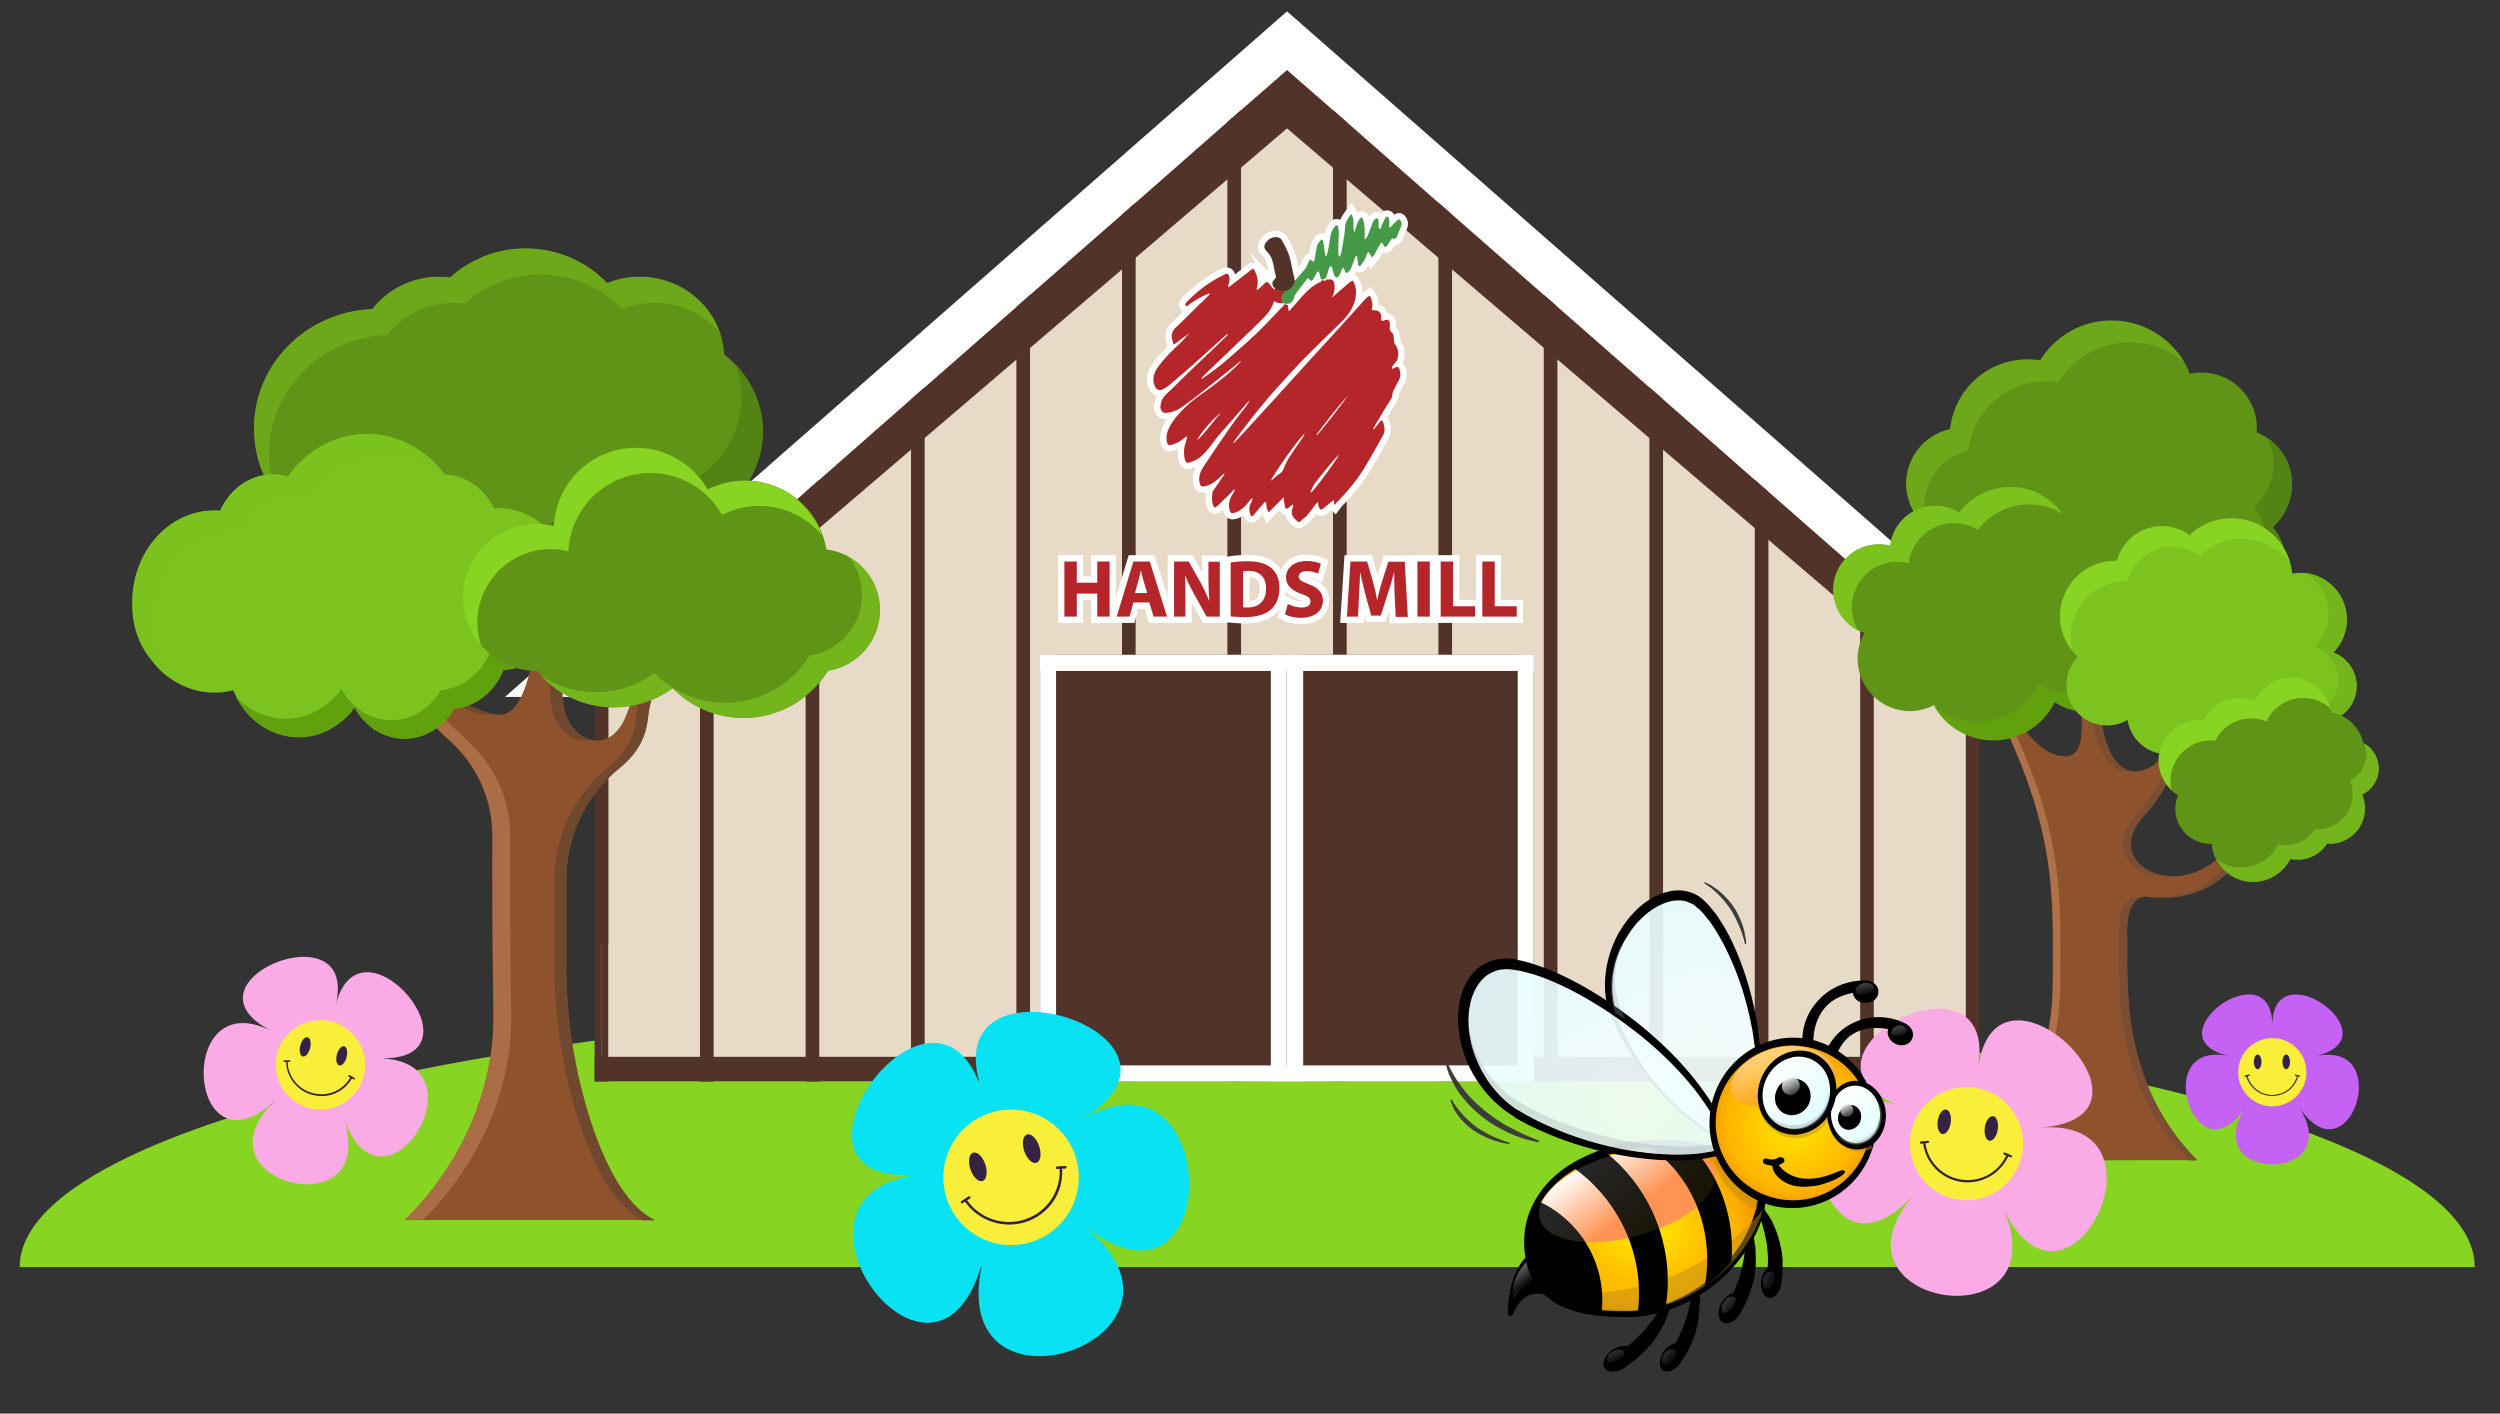 <?xml version="1.0" encoding="UTF-8"?> <svg xmlns="http://www.w3.org/2000/svg" xmlns:xlink="http://www.w3.org/1999/xlink" version="1.1" id="Ñëîé_1" x="0px" y="0px" viewBox="0 0 989.3 559.4" style="enable-background:new 0 0 989.3 559.4;" xml:space="preserve"><rect x="0" y="0" width="989.3" height="559.4" fill="#333333" stroke="none"/> <style type="text/css"> .st0{fill:#88D422;} .st1{fill:#FFFFFF;} .st2{fill:#513329;} .st3{fill:#E7DBC7;} .st4{fill:#FFFFFF;stroke:#FFFFFF;stroke-width:5;stroke-miterlimit:10;} .st5{fill:#B5262A;} .st6{fill:#469946;} .st7{fill:#5F9417;} .st8{fill:#538215;} .st9{fill:#6CA81A;} .st10{fill:#8E532C;} .st11{fill:#B07148;} .st12{fill:#7A4E32;} .st13{fill:#61A10D;} .st14{fill:#7CC21F;} .st15{fill:#7DC31F;} .st16{fill:#74B51D;} .st17{fill:#70482E;} .st18{fill:#AB6D46;} .st19{fill:#88CF51;} .st20{fill:#7EBF4B;} .st21{fill:#FAAAE5;} .st22{fill:#F9EF3A;} .st23{fill:#362242;} .st24{fill:#08E2F2;} .st25{fill:#C562F4;} .st26{fill:url(#SVGID_1_);} .st27{opacity:0.5;fill:#C19016;enable-background:new ;} .st28{fill:url(#SVGID_00000089537620747752452610000006808821819245074331_);} .st29{opacity:0.15;fill:url(#SVGID_00000031169572095371726400000016400092877849029037_);enable-background:new ;} .st30{opacity:0.92;fill:url(#SVGID_00000138537821802594783680000003201923428542421397_);enable-background:new ;} .st31{opacity:0.92;fill:url(#SVGID_00000164500487467915965650000005850405235609531282_);enable-background:new ;} .st32{opacity:0.3;fill:#9AA5A5;enable-background:new ;} .st33{fill:url(#SVGID_00000149383133326364201380000005264954314325562278_);} .st34{fill:url(#SVGID_00000047769920044953208570000013929990592545817256_);} .st35{opacity:0.5;fill:url(#SVGID_00000071528960702803113000000005127404359548380546_);enable-background:new ;} .st36{opacity:0.7;fill:url(#SVGID_00000012436440367731771620000005989332392878196917_);enable-background:new ;} .st37{opacity:0.7;fill:url(#SVGID_00000054235121790943040970000006635858888331570606_);enable-background:new ;} .st38{opacity:0.5;fill:url(#SVGID_00000112620975036873553300000011975002531751524274_);enable-background:new ;} .st39{opacity:0.5;fill:url(#SVGID_00000079472181994321826330000001438251831064526502_);enable-background:new ;} .st40{opacity:0.5;fill:url(#SVGID_00000090984904200494122310000013523743346516171157_);enable-background:new ;} .st41{opacity:0.5;fill:url(#SVGID_00000157273066173972570540000008865687146194793625_);enable-background:new ;} .st42{fill:url(#SVGID_00000021836470861525039900000007555940371554662581_);} .st43{opacity:0.4;fill:#9AA5A5;enable-background:new ;} .st44{fill:#3C3C3B;} .st45{fill:url(#SVGID_00000181801639789646653190000005834183380055202480_);} .st46{opacity:0.9;fill:url(#SVGID_00000034777364976205603120000004900389021141931666_);enable-background:new ;} .st47{opacity:0.9;fill:url(#SVGID_00000000907722368012814430000011026048449976476311_);enable-background:new ;} </style> <path class="st0" d="M979.3,501.4H7.8c0-58.4,217.5-105.8,485.8-105.8C761.8,395.7,979.3,443,979.3,501.4z"></path> <g> <g> <polygon class="st1" points="818.8,275.8 199.8,275.8 509.3,4.5 "></polygon> <polygon class="st2" points="780.6,275.8 780.6,428 238,428 238,275.8 246,275.8 246,258.4 277,231.2 282.4,226.4 318.8,194.6 324.2,189.9 360.5,158 365.9,153.3 402.2,121.5 407.6,116.7 444,84.9 449.4,80.2 485.7,48.3 491.1,43.6 509.3,27.7 527.5,43.6 532.9,48.3 569.2,80.2 574.6,84.9 610.9,116.7 616.3,121.4 652.7,153.3 658.1,158 694.4,189.9 699.8,194.6 736.1,226.4 741.5,231.2 772.6,258.4 772.6,275.8 "></polygon> <polygon class="st3" points="780.6,275.8 780.6,428 238,428 238,275.8 246,275.8 509.3,50.8 771.4,274.8 772.6,274.8 772.6,275.8 "></polygon> <g> <g> <rect x="238" y="275.8" class="st2" width="2.7" height="152.2"></rect> </g> <g> <polygon class="st2" points="282.4,226.4 282.4,428 277,428 277,231.2 "></polygon> </g> <polygon class="st2" points="235.3,275.8 240.7,275.8 240.7,373.3 238,373.3 238,428 235.3,428 "></polygon> <polygon class="st2" points="324.2,189.9 324.2,428 318.8,428 318.8,194.6 "></polygon> <g> <polygon class="st2" points="365.9,153.3 365.9,428 360.5,428 360.5,158 "></polygon> </g> <g> <polygon class="st2" points="407.6,116.7 407.6,428 402.2,428 402.2,121.5 "></polygon> </g> <g> <polygon class="st2" points="449.4,80.2 449.4,428 444,428 444,84.9 "></polygon> </g> <g> <polygon class="st2" points="491.1,43.6 491.1,428 485.7,428 485.7,48.3 "></polygon> </g> <g> <polygon class="st2" points="532.9,48.3 532.9,428 527.5,428 527.5,43.6 "></polygon> </g> <g> <polygon class="st2" points="574.6,84.9 574.6,428 569.2,428 569.2,80.2 "></polygon> </g> <g> <polygon class="st2" points="616.3,121.4 616.3,428 610.9,428 610.9,116.7 "></polygon> </g> <g> <polygon class="st2" points="658.1,158 658.1,428 652.7,428 652.7,153.3 "></polygon> </g> <g> <polygon class="st2" points="699.8,194.6 699.8,428 694.4,428 694.4,189.9 "></polygon> </g> <g> <polygon class="st2" points="741.5,231.2 741.5,428 736.1,428 736.1,226.4 "></polygon> </g> <g> <rect x="777.9" y="275.8" class="st2" width="5.4" height="152.2"></rect> </g> </g> </g> <rect x="235.3" y="418.2" class="st2" width="548" height="9.7"></rect> <g> <rect x="411.6" y="259.1" class="st2" width="195.3" height="168.8"></rect> <rect x="411.6" y="259.1" class="st1" width="6.3" height="168.8"></rect> <rect x="509.3" y="259.1" class="st1" width="6.4" height="168.8"></rect> <rect x="502.9" y="259.1" class="st1" width="6.3" height="168.8"></rect> <rect x="600.6" y="259.1" class="st1" width="6.3" height="168.8"></rect> <rect x="411.6" y="259.1" class="st1" width="195.3" height="6.4"></rect> <rect x="411.6" y="421.6" class="st1" width="195.3" height="6.4"></rect> </g> </g> <g> <g> <path class="st4" d="M553.9,146.4c-0.4-1.3-1-1.5-2.1-0.8c-0.1,0.1-0.2,0.2-0.3,0.2c-0.2,0.1-0.5,0.1-0.7,0.1c0-0.3,0-0.6,0.1-0.8 c0.4-0.6,0.9-1.2,1.4-1.8c1.5-1.5,1.2-5.2,0.1-6.5c-0.7-0.8-0.8-1.5-0.8-2.4c-0.1-1,0-2.2-0.9-2.9c-0.7-0.6-0.9-1.1-0.7-2 c0-0.3,0-0.6,0-0.9c0-2-0.7-2.5-2.5-1.7h-0.1c-0.5,0.2-0.8,0.1-0.8-0.5c0-0.3,0-0.5,0-0.8c0-1.9-0.9-2.8-2.8-2.8 c-0.1,0-0.2,0-0.3,0c-0.5,0-0.8-0.2-0.6-0.7c0.4-1.3,0.1-2.5-0.2-3.7c-0.1-0.5-0.5-1-0.8-1.4c-0.4,0.3-0.9,0.6-1.2,0.9 c-4.9,5.4-9.7,10.7-14.6,16.1c-4.1,4.5-8.3,9-12.4,13.6c-3.4,3.7-6.7,7.4-10,11c-2.5,2.7-5,5.5-7.5,8.2c-2.4,2.6-4.8,5.3-7.3,7.9 c-0.2,0.2-0.5,0.4-0.7,0.6c-0.1-0.1-0.1-0.1-0.2-0.2c1.3-1.7,2.5-3.4,3.8-5.1c2.8-3.6,5.6-7.3,8.6-10.8c2-2.5,4.2-4.9,6.4-7.3 c2.9-3.2,5.7-6.4,8.8-9.5c5.2-5.3,10.5-10.4,15.8-15.6c2.5-2.5,4.3-5.4,5-8.8c0.4-2.1,0.3-4.1-0.6-6.1c-0.4-0.9-0.7-1-1.4-0.4 c-1.3,1-2.5,2.1-3.8,3.2c-1.2,1-2.4,2.1-3.5,3.1c0.1-0.5,0.4-0.8,0.5-1.1c0.6-1.6,0.7-3.3,0.3-4.9c-0.3-1-0.9-1.3-1.9-1.2 c-0.3,0-0.5,0-0.7,0l-0.2-0.1c-0.3,0.4-0.7,0.6-1.1,0.6c-0.4,0-0.8-0.2-1-0.7l0.1,0.4c0,0.2-0.2,0.6-0.4,0.7 c-2.7,1.1-4.8,3-6.8,5.1c-1.8,2-3.5,4-5.3,6c-0.1,0.1-0.3,0.3-0.4,0.4c-0.1,0-0.2,0-0.3,0c-0.1-0.8-0.1-1.5-0.2-2.3l0,0 c-0.5,0-1.1-0.2-1.4-0.5c0,0.1,0,0.2-0.1,0.4c-0.3,0.5-0.8,0.9-1.2,1.3c-3.2,3.3-6.2,6.7-9.5,9.8c-4.2,4-8.6,7.8-13,11.6 c-2.7,2.3-5.7,4.3-8.5,6.4c-0.1,0.1-0.3,0.2-0.6,0.1c0.6-0.7,1.2-1.5,1.9-2.1c4.8-4.6,9.6-9.2,14.4-13.8c2.8-2.7,5.7-5.4,8.4-8.2 c1.8-1.8,3.2-3.8,4-6.3c0-0.1,0.1-0.1,0.2-0.2c1.1,0.8,2.3,1,3.6,0.7c0.1,0,0.1,0,0.2,0c-0.6-0.8-0.5-2,0.7-3.8 c0.2-0.2,0.5-0.6,0.8-1.1c-0.5,0.2-1.1,0.2-1.7,0.2c-1.3,0-2.6-0.6-3.6-1.7c-0.1-0.1-0.1-0.3-0.2-0.4c0.1,0.2,0.2,0.4,0.3,0.6 c0.1,0.2,0.2,0.5,0.2,0.7c-0.1,0.1-0.2,0.1-0.2,0.2c-0.3-0.3-0.7-0.5-1-0.8c-0.4-0.5-0.8-1.1-1.2-1.6c-0.6-0.7-1.1-0.8-1.7-0.1 c-0.7,0.7-1.4,1.4-2.2,2.1c-0.3,0.3-0.6,0.4-1,0.6c0-0.7,0.1-1.2,0.2-1.7c0.6-2.2-0.1-4.2-1.1-6.2c-0.3-0.5-0.7-0.6-1.2-0.2 c-2.5,2-5.1,4-7.6,5.9c-0.5,0.4-0.9,0.7-1.4,1c-0.1,0-0.1-0.1-0.2-0.1c0.1-0.4,0.1-0.7,0.2-1.1c0.4-1,0.4-2.1,0.2-3.1 c-0.2-0.8-0.8-1.2-1.4-0.9c-1.9,1-3.8,1.9-5.6,3.1c-3.6,2.2-6.7,4.9-9.7,7.9c-0.8,0.8-0.8,1.1-0.2,1.9c2.8-2.2,5.9-4,9.2-5.3 c0,0.4-0.2,0.7-0.4,0.9c-1.7,1.7-3.5,3.4-5.2,5.1c-2.6,2.6-5.2,5.2-7.9,7.7c-1.3,1.2-1.7,2.7-1.4,4.4c0.1,0.8,0.4,1.5,0.7,2.3 c2.2-1.6,4.2-3.1,6.2-4.6c-1.3,1.4-2.4,2.8-3.7,4c-3.2,3-6.3,6-8.8,9.5c-1.5,2.2-2.4,4.5-1.3,7.3c0.6,1.6,1.8,2.2,3.4,1.4 c0.8-0.4,1.6-0.9,2.3-1.5c3.1-2.6,6.2-5.2,9.2-7.9c4.4-3.9,8.7-7.9,13.1-11.8c0.3-0.3,0.7-0.5,1-0.7c0,0.3-0.1,0.5-0.3,0.7 c-2,2-4.1,3.9-6.1,5.9c-2.6,2.4-5.2,4.9-7.7,7.3c-3.6,3.4-7,7-10.6,10.3c-1.4,1.4-1.9,3-2,4.8c0,0.5,0.2,1.2,0.5,1.6 c0.3,0.4,0.9,0.7,1.4,0.7c0.8,0,1.5-0.2,2.3-0.3c2.1-0.4,3.7-1.6,5.3-2.7c2.4-1.7,4.7-3.5,7-5.3c3.6-2.9,7.3-5.8,10.9-8.7 c1.5-1.2,2.9-2.4,4.3-3.5c0.1,0.1,0.1,0.1,0.2,0.2c-0.2,0.2-0.5,0.3-0.6,0.5c-3,3.3-6.5,6-10,8.7c-3.7,2.8-7.7,5.3-11.1,8.5 c-2.6,2.4-4.9,5-6.6,8.2c-1,1.9-1.5,3.9-1,6c0.2,1,0.7,1.3,1.6,1.1c1.9-0.5,3.7-1.4,5.2-2.7c0.3-0.2,0.6-0.4,1.1-0.8 c-0.1,0.6,0,0.9-0.1,1.2c-0.2,0.9-0.6,1.7-0.8,2.6c-0.4,1.9-0.4,3.9,0.2,5.8c0.3,0.8,0.7,1.1,1.5,0.9c0.9-0.3,1.8-0.6,2.6-1 c2-1,3.5-2.6,4.9-4.3c1.3-1.5,2.4-3.2,3.6-4.7c1.1-1.4,2.3-2.7,3.5-4c2.7-3.1,5.5-6.3,8.2-9.4c0.4-0.4,0.8-0.8,1.3-1.3 c-0.4,0.8-0.8,1.5-1.3,2.1c-2.1,2.7-4.2,5.4-6.2,8.2c-3.4,4.8-6.7,9.8-10,14.7c-1.4,2.1-2.9,4.3-2.5,7.1c0.2,1.8,0.9,2.3,2.4,1.9 c2-0.5,3.7-1.6,5.2-3c0.7-0.7,1.4-1.3,2.2-2c0.1,0.1,0.2,0.1,0.2,0.2c-1.4,2.1-2.8,4.1-4.2,6.2c-0.3,0.4-0.6,0.8-0.6,1.3 c-0.3,1.6-0.3,3.2,0.2,4.7c0.4,1.2,0.8,1.3,1.7,0.5c1.7-1.6,3.4-3.3,5-4.9c0.6-0.6,1.1-1.1,1.6-1.7c0.1,0.1,0.2,0.1,0.3,0.2 c-0.4,0.8-0.8,1.7-1.3,2.5c-1,1.6-1.1,3.4-0.8,5.2c0.3,1.4,0.8,1.7,2.2,1.3c2.3-0.8,3.9-2.3,5.3-4.1c0.4-0.6,0.9-1.1,1.4-1.6 c0.1,0,0.2,0.1,0.3,0.1c-0.2,0.7-0.4,1.4-0.8,2c-0.8,1.5-0.6,3-0.1,4.4c0.3,0.8,0.6,0.8,1.2,0.2c1.4-1.6,2.8-3.3,4.2-4.9 c0.2-0.2,0.4-0.3,0.7-0.4c0.1,0.3,0.2,0.5,0.2,0.8c-0.1,1.2,0.4,2.3,0.9,3.4c2-2,4-4,5.9-5.9c0.1,0.1,0.1,0.1,0.2,0.2 c0,0.3,0,0.7,0,1c0.1,0.8,0.2,1.7,0.4,2.5c0.2,0.8,0.6,0.9,1.3,0.4c0.6-0.5,1.2-0.9,1.8-1.3c0.1,0.1,0.1,0.1,0.2,0.2 c-0.1,0.4-0.2,0.7-0.3,1.1c-0.7,1.9-0.3,3.3,1.2,4.6c0.1,0.1,0.3,0.3,0.4,0.4c0.5,0.8,1.4,0.7,1.9-0.1c0.2-0.2,0.4-0.4,0.7-0.6 c0.6-0.5,1.3-0.9,1.7-1.5c1-1.2,2-2.5,2.9-3.8c0.3-0.4,0.7-0.8,1.1-1.2c0.1,0,0.2,0.1,0.3,0.1c0,0.4-0.1,0.8,0,1.2 c0.2,0.5,0.4,1.1,0.8,1.5c0.2,0.1,0.9-0.1,1.2-0.4c1.1-0.9,2.2-1.8,3.3-2.7c0.2-0.2,0.4-0.3,0.8-0.6c0.1,0.7,0.2,1.2,0.2,1.7 c0.1,0.1,0.2,0.1,0.3,0.2c0.3-0.4,0.5-0.8,0.9-1.2c4.3-4.3,8.1-9,11.2-14.2c2.4-4,4.6-8,6.9-12.1c1-1.7,0.6-3.5,0-5.3 c-0.3-0.8-0.7-0.7-1.2-0.1c-0.8,1-1.6,2-2.4,3c-0.1-0.1-0.2-0.1-0.3-0.2c0.7-1.3,1.4-2.6,2.2-3.8c1.4-2.4,2.8-4.8,4.3-7.1 c0.6-0.9,1.2-1.8,1.1-3c0-0.3,0.2-0.6,0.3-0.9c0.6-1.3,1.3-2.5,1.9-3.8C554.3,149.5,554.3,147.9,553.9,146.4z M473.8,174.2 c0.4-1.9,6.6-9,9.4-10.9C480,166.8,477.4,170.8,473.8,174.2z M515.4,173.3c-1.7,2.5-3.5,5-5.1,7.5c-1,1.5-1.7,3.2-2.4,4.8 c-0.3,0.7-0.7,1.3-1.4,1.8c-1.1,0.7-2,1.6-3.1,2.5c-0.1,0.1-0.2,0.2-0.5,0.3c0.7-2,11.2-17.1,13.5-18.7 C516,172.2,515.7,172.7,515.4,173.3z M518.7,195c0-0.2-0.1-0.4,0-0.6c0.6-1.1,1-2.4,1.8-3.4c2.3-3,4.7-5.9,7.2-8.8 c0.7-0.8,1.4-1.6,2.2-2.4C529.7,181,520.1,194.1,518.7,195z M521.2,172.2c-0.1-0.1-0.2-0.2-0.3-0.2c4.1-5.3,8-10.7,12.7-15.6 C529.6,161.7,525.6,167.1,521.2,172.2z"></path> </g> <g> <path class="st4" d="M516.4,106.5c0.8-1,1.1-2.3,1.7-3.4c0.3-0.5,0.6-0.5,1,0c0.2,0.2,0.6,0.4,0.8,0.6c0.1-0.3,0.2-0.6,0.3-0.9 c0.3-1.9,0.6-3.7,1-5.6c0.2-0.7,0.8-1.4,1.3-2s1-0.5,1.1,0.3c0.3,1.4,0.4,2.8,0.6,4.1c0.1,0.6,0.2,1.1,0.3,1.7c0.1,0,0.2,0,0.3,0 c0.2-0.5,0.5-1,0.6-1.5c0.4-2.2,0.8-4.3,1.1-6.5c0.2-1.5,1-2.8,1.9-3.9c0.4-0.5,0.9-0.3,1.1,0.3c0.2,0.8,0.3,1.6,0.3,2.4 c0,1.8-0.2,3.6-0.2,5.3c0,1.2,0,2.5,0.1,3.7c0,0.1,0.1,0.3,0.2,0.5c0.8-0.6,0.8-1.5,1-2.3c0.4-2.2,0.8-4.4,1.1-6.7 c0.1-0.7,0.2-1.5,0.2-2.2c0-1.8,0.7-3.2,1.7-4.6c0.3-0.4,0.5-0.8,0.8-1.2c1.5,2.3,0.5,5,1.2,7.4c0.5-1.4,0.9-2.8,1.4-4.1 c0.2-0.5,0.5-0.9,0.8-1.3c0.5-0.7,1-0.7,1.3,0.2c0.3,1.1,0.5,2.2,0.6,3.3c0.1,1.5,0,3,0,4.6c0.8-0.4,1-1,1.3-1.7 c0.7-1.7,1.3-3.5,2-5.2c0.2-0.4,0.5-0.8,0.9-1.1c0.7-0.6,1.2-0.4,1.3,0.6c0.1,0.7,0,1.5,0,2.3c0,0.3,0.2,0.7,0.3,1 c0.1,0,0.2,0,0.4,0c0.2-0.5,0.4-1.1,0.7-1.6c0.4-0.9,0.8-1.9,1.3-2.8c0.5-0.7,1.2-0.6,1.4,0.2c0.2,0.6,0.2,1.3,0.2,2 c0,0.5,0,1-0.1,1.5c0.1,0,0.2,0.1,0.3,0.1c0.3-0.2,0.6-0.4,0.8-0.7c0.7-0.7,1.4-1.5,2.2-2.2c0.6-0.5,0.9-0.4,1.3,0.3 c0.4,0.7,0.5,1.3,0.2,2.1c-0.7,1.4-1.1,2.8-1.8,4.2c-0.3,0.6-0.7,1-1.5,0.7c-0.2-0.1-0.6,0.2-0.8,0.5c-0.5,0.7-1,1.6-1.5,2.3 c-0.2,0.3-0.7,0.6-0.9,0.5c-0.3-0.1-0.4-0.6-0.6-0.9c-0.2-0.3-0.3-0.6-0.5-0.9c-0.3,0.3-0.6,0.5-0.8,0.8c-0.8,1.3-1.5,2.7-2.2,4 c-0.2,0.4-0.7,0.7-1.1,1.2c-0.3-0.6-0.5-1-0.7-1.4c-0.2-0.3-0.4-0.5-0.6-0.8c-0.2,0.3-0.4,0.5-0.6,0.8c-0.3,0.8-0.5,1.7-1,2.5 c-0.4,0.7-1,1.4-1.5,2.1c-0.3,0.4-0.8,0.3-0.9-0.2c-0.2-0.6-0.2-1.3-0.3-1.9c-0.1-0.5-0.1-1.1-0.2-1.6c-0.1,0-0.2,0-0.4-0.1 c-0.2,0.3-0.4,0.6-0.5,0.9c-0.5,1.3-0.9,2.6-1.4,3.8c-0.3,0.6-0.6,1.2-1.1,1.6c-0.7,0.7-1.3,0.4-1.5-0.6c-0.1-0.4-0.3-0.8-0.5-1.2 c-0.3,0.4-0.6,0.8-0.8,1.2c-0.3,0.7-0.5,1.5-0.9,2.1c-0.2,0.4-0.7,0.7-1.1,0.7c-0.2,0-0.6-0.5-0.8-0.8c-0.3-1-0.6-2.1-0.9-3.1 c-0.1-0.3-0.3-0.5-0.4-0.7c-0.2,0.2-0.5,0.3-0.6,0.5c-0.4,1.3-0.8,2.5-1.2,3.8l0,0c-0.3,0.7-0.8,1.1-1.4,1.1c-0.4,0-0.8-0.2-1-0.7 c-0.1-0.7-0.3-1.4-0.5-2.1c0-0.2-0.2-0.4-0.3-0.4c-0.2,0-0.4,0.2-0.5,0.3c-0.2,0.2-0.2,0.5-0.4,0.8c-0.4,0.7-0.8,1.5-1.3,2.2 c-0.4,0.6-0.9,0.5-1.3,0c-0.6-0.8-0.8-0.8-1.3,0.1c-0.4,0.7-4.8,5.9-4.8,6.7c0,1-1,2.5-2.2,2.7c-2.2,0.4-4.2-1.2-1.8-4.5 C509.4,114.7,514.5,108.7,516.4,106.5z"></path> </g> <g> <path class="st4" d="M503.9,104.6c0.3,1.4,0.5,2.9,0.9,4.3c0.2,0.7,0.2,1.1-0.4,1.6c-1.1,1-1.1,1.7-0.5,3c1.1,1.1,2.3,1.7,3.6,1.7 c2.3,0,3.7-0.8,4.9-3.6c0-0.1,0.1-0.2,0-0.5c-0.2-1.1-0.4-2.1-0.7-3.1c-0.5-2.4-0.9-5-1.7-7.3c-0.7-2-1.7-3.8-2.7-5.6 c-0.5-0.9-1.4-1.3-2.5-1.3c-1.6,0.1-2.8,0.8-3.8,2.1c-0.9,1.2-0.9,2.1,0,3.3C502.6,100.7,503.5,102.5,503.9,104.6z"></path> </g> </g> <g> <g> <path class="st5" d="M553.9,146.4c-0.4-1.3-1-1.5-2.1-0.8c-0.1,0.1-0.2,0.2-0.3,0.2c-0.2,0.1-0.5,0.1-0.7,0.1c0-0.3,0-0.6,0.1-0.8 c0.4-0.6,0.9-1.2,1.4-1.8c1.5-1.5,1.2-5.2,0.1-6.5c-0.7-0.8-0.8-1.5-0.8-2.4c-0.1-1,0-2.2-0.9-2.9c-0.7-0.6-0.9-1.1-0.7-2 c0-0.3,0-0.6,0-0.9c0-2-0.7-2.5-2.5-1.7h-0.1c-0.5,0.2-0.8,0.1-0.8-0.5c0-0.3,0-0.5,0-0.8c0-1.9-0.9-2.8-2.8-2.8 c-0.1,0-0.2,0-0.3,0c-0.5,0-0.8-0.2-0.6-0.7c0.4-1.3,0.1-2.5-0.2-3.7c-0.1-0.5-0.5-1-0.8-1.4c-0.4,0.3-0.9,0.6-1.2,0.9 c-4.9,5.4-9.7,10.7-14.6,16.1c-4.1,4.5-8.3,9-12.4,13.6c-3.4,3.7-6.7,7.4-10,11c-2.5,2.7-5,5.5-7.5,8.2c-2.4,2.6-4.8,5.3-7.3,7.9 c-0.2,0.2-0.5,0.4-0.7,0.6c-0.1-0.1-0.1-0.1-0.2-0.2c1.3-1.7,2.5-3.4,3.8-5.1c2.8-3.6,5.6-7.3,8.6-10.8c2-2.5,4.2-4.9,6.4-7.3 c2.9-3.2,5.7-6.4,8.8-9.5c5.2-5.3,10.5-10.4,15.8-15.6c2.5-2.5,4.3-5.4,5-8.8c0.4-2.1,0.3-4.1-0.6-6.1c-0.4-0.9-0.7-1-1.4-0.4 c-1.3,1-2.5,2.1-3.8,3.2c-1.2,1-2.4,2.1-3.5,3.1c0.1-0.5,0.4-0.8,0.5-1.1c0.6-1.6,0.7-3.3,0.3-4.9c-0.3-1-0.9-1.3-1.9-1.2 c-0.3,0-0.5,0-0.7,0l-0.2-0.1c-0.3,0.4-0.7,0.6-1.1,0.6c-0.4,0-0.8-0.2-1-0.7l0.1,0.4c0,0.2-0.2,0.6-0.4,0.7 c-2.7,1.1-4.8,3-6.8,5.1c-1.8,2-3.5,4-5.3,6c-0.1,0.1-0.3,0.3-0.4,0.4c-0.1,0-0.2,0-0.3,0c-0.1-0.8-0.1-1.5-0.2-2.3l0,0 c-0.5,0-1.1-0.2-1.4-0.5c0,0.1,0,0.2-0.1,0.4c-0.3,0.5-0.8,0.9-1.2,1.3c-3.2,3.3-6.2,6.7-9.5,9.8c-4.2,4-8.6,7.8-13,11.6 c-2.7,2.3-5.7,4.3-8.5,6.4c-0.1,0.1-0.3,0.2-0.6,0.1c0.6-0.7,1.2-1.5,1.9-2.1c4.8-4.6,9.6-9.2,14.4-13.8c2.8-2.7,5.7-5.4,8.4-8.2 c1.8-1.8,3.2-3.8,4-6.3c0-0.1,0.1-0.1,0.2-0.2c1.1,0.8,2.3,1,3.6,0.7c0.1,0,0.1,0,0.2,0c-0.6-0.8-0.5-2,0.7-3.8 c0.2-0.2,0.5-0.6,0.8-1.1c-0.5,0.2-1.1,0.2-1.7,0.2c-1.3,0-2.6-0.6-3.6-1.7c-0.1-0.1-0.1-0.3-0.2-0.4c0.1,0.2,0.2,0.4,0.3,0.6 c0.1,0.2,0.2,0.5,0.2,0.7c-0.1,0.1-0.2,0.1-0.2,0.2c-0.3-0.3-0.7-0.5-1-0.8c-0.4-0.5-0.8-1.1-1.2-1.6c-0.6-0.7-1.1-0.8-1.7-0.1 c-0.7,0.7-1.4,1.4-2.2,2.1c-0.3,0.3-0.6,0.4-1,0.6c0-0.7,0.1-1.2,0.2-1.7c0.6-2.2-0.1-4.2-1.1-6.2c-0.3-0.5-0.7-0.6-1.2-0.2 c-2.5,2-5.1,4-7.6,5.9c-0.5,0.4-0.9,0.7-1.4,1c-0.1,0-0.1-0.1-0.2-0.1c0.1-0.4,0.1-0.7,0.2-1.1c0.4-1,0.4-2.1,0.2-3.1 c-0.2-0.8-0.8-1.2-1.4-0.9c-1.9,1-3.8,1.9-5.6,3.1c-3.6,2.2-6.7,4.9-9.7,7.9c-0.8,0.8-0.8,1.1-0.2,1.9c2.8-2.2,5.9-4,9.2-5.3 c0,0.4-0.2,0.7-0.4,0.9c-1.7,1.7-3.5,3.4-5.2,5.1c-2.6,2.6-5.2,5.2-7.9,7.7c-1.3,1.2-1.7,2.7-1.4,4.4c0.1,0.8,0.4,1.5,0.7,2.3 c2.2-1.6,4.2-3.1,6.2-4.6c-1.3,1.4-2.4,2.8-3.7,4c-3.2,3-6.3,6-8.8,9.5c-1.5,2.2-2.4,4.5-1.3,7.3c0.6,1.6,1.8,2.2,3.4,1.4 c0.8-0.4,1.6-0.9,2.3-1.5c3.1-2.6,6.2-5.2,9.2-7.9c4.4-3.9,8.7-7.9,13.1-11.8c0.3-0.3,0.7-0.5,1-0.7c0,0.3-0.1,0.5-0.3,0.7 c-2,2-4.1,3.9-6.1,5.9c-2.6,2.4-5.2,4.9-7.7,7.3c-3.6,3.4-7,7-10.6,10.3c-1.4,1.4-1.9,3-2,4.8c0,0.5,0.2,1.2,0.5,1.6 c0.3,0.4,0.9,0.7,1.4,0.7c0.8,0,1.5-0.2,2.3-0.3c2.1-0.4,3.7-1.6,5.3-2.7c2.4-1.7,4.7-3.5,7-5.3c3.6-2.9,7.3-5.8,10.9-8.7 c1.5-1.2,2.9-2.4,4.3-3.5c0.1,0.1,0.1,0.1,0.2,0.2c-0.2,0.2-0.5,0.3-0.6,0.5c-3,3.3-6.5,6-10,8.7c-3.7,2.8-7.7,5.3-11.1,8.5 c-2.6,2.4-4.9,5-6.6,8.2c-1,1.9-1.5,3.9-1,6c0.2,1,0.7,1.3,1.6,1.1c1.9-0.5,3.7-1.4,5.2-2.7c0.3-0.2,0.6-0.4,1.1-0.8 c-0.1,0.6,0,0.9-0.1,1.2c-0.2,0.9-0.6,1.7-0.8,2.6c-0.4,1.9-0.4,3.9,0.2,5.8c0.3,0.8,0.7,1.1,1.5,0.9c0.9-0.3,1.8-0.6,2.6-1 c2-1,3.5-2.6,4.9-4.3c1.3-1.5,2.4-3.2,3.6-4.7c1.1-1.4,2.3-2.7,3.5-4c2.7-3.1,5.5-6.3,8.2-9.4c0.4-0.4,0.8-0.8,1.3-1.3 c-0.4,0.8-0.8,1.5-1.3,2.1c-2.1,2.7-4.2,5.4-6.2,8.2c-3.4,4.8-6.7,9.8-10,14.7c-1.4,2.1-2.9,4.3-2.5,7.1c0.2,1.8,0.9,2.3,2.4,1.9 c2-0.5,3.7-1.6,5.2-3c0.7-0.7,1.4-1.3,2.2-2c0.1,0.1,0.2,0.1,0.2,0.2c-1.4,2.1-2.8,4.1-4.2,6.2c-0.3,0.4-0.6,0.8-0.6,1.3 c-0.3,1.6-0.3,3.2,0.2,4.7c0.4,1.2,0.8,1.3,1.7,0.5c1.7-1.6,3.4-3.3,5-4.9c0.6-0.6,1.1-1.1,1.6-1.7c0.1,0.1,0.2,0.1,0.3,0.2 c-0.4,0.8-0.8,1.7-1.3,2.5c-1,1.6-1.1,3.4-0.8,5.2c0.3,1.4,0.8,1.7,2.2,1.3c2.3-0.8,3.9-2.3,5.3-4.1c0.4-0.6,0.9-1.1,1.4-1.6 c0.1,0,0.2,0.1,0.3,0.1c-0.2,0.7-0.4,1.4-0.8,2c-0.8,1.5-0.6,3-0.1,4.4c0.3,0.8,0.6,0.8,1.2,0.2c1.4-1.6,2.8-3.3,4.2-4.9 c0.2-0.2,0.4-0.3,0.7-0.4c0.1,0.3,0.2,0.5,0.2,0.8c-0.1,1.2,0.4,2.3,0.9,3.4c2-2,4-4,5.9-5.9c0.1,0.1,0.1,0.1,0.2,0.2 c0,0.3,0,0.7,0,1c0.1,0.8,0.2,1.7,0.4,2.5c0.2,0.8,0.6,0.9,1.3,0.4c0.6-0.5,1.2-0.9,1.8-1.3c0.1,0.1,0.1,0.1,0.2,0.2 c-0.1,0.4-0.2,0.7-0.3,1.1c-0.7,1.9-0.3,3.3,1.2,4.6c0.1,0.1,0.3,0.3,0.4,0.4c0.5,0.8,1.4,0.7,1.9-0.1c0.2-0.2,0.4-0.4,0.7-0.6 c0.6-0.5,1.3-0.9,1.7-1.5c1-1.2,2-2.5,2.9-3.8c0.3-0.4,0.7-0.8,1.1-1.2c0.1,0,0.2,0.1,0.3,0.1c0,0.4-0.1,0.8,0,1.2 c0.2,0.5,0.4,1.1,0.8,1.5c0.2,0.1,0.9-0.1,1.2-0.4c1.1-0.9,2.2-1.8,3.3-2.7c0.2-0.2,0.4-0.3,0.8-0.6c0.1,0.7,0.2,1.2,0.2,1.7 c0.1,0.1,0.2,0.1,0.3,0.2c0.3-0.4,0.5-0.8,0.9-1.2c4.3-4.3,8.1-9,11.2-14.2c2.4-4,4.6-8,6.9-12.1c1-1.7,0.6-3.5,0-5.3 c-0.3-0.8-0.7-0.7-1.2-0.1c-0.8,1-1.6,2-2.4,3c-0.1-0.1-0.2-0.1-0.3-0.2c0.7-1.3,1.4-2.6,2.2-3.8c1.4-2.4,2.8-4.8,4.3-7.1 c0.6-0.9,1.2-1.8,1.1-3c0-0.3,0.2-0.6,0.3-0.9c0.6-1.3,1.3-2.5,1.9-3.8C554.3,149.5,554.3,147.9,553.9,146.4z M473.8,174.2 c0.4-1.9,6.6-9,9.4-10.9C480,166.8,477.4,170.8,473.8,174.2z M515.4,173.3c-1.7,2.5-3.5,5-5.1,7.5c-1,1.5-1.7,3.2-2.4,4.8 c-0.3,0.7-0.7,1.3-1.4,1.8c-1.1,0.7-2,1.6-3.1,2.5c-0.1,0.1-0.2,0.2-0.5,0.3c0.7-2,11.2-17.1,13.5-18.7 C516,172.2,515.7,172.7,515.4,173.3z M518.7,195c0-0.2-0.1-0.4,0-0.6c0.6-1.1,1-2.4,1.8-3.4c2.3-3,4.7-5.9,7.2-8.8 c0.7-0.8,1.4-1.6,2.2-2.4C529.7,181,520.1,194.1,518.7,195z M521.2,172.2c-0.1-0.1-0.2-0.2-0.3-0.2c4.1-5.3,8-10.7,12.7-15.6 C529.6,161.7,525.6,167.1,521.2,172.2z"></path> </g> <g> <path class="st6" d="M516.4,106.5c0.8-1,1.1-2.3,1.7-3.4c0.3-0.5,0.6-0.5,1,0c0.2,0.2,0.6,0.4,0.8,0.6c0.1-0.3,0.2-0.6,0.3-0.9 c0.3-1.9,0.6-3.7,1-5.6c0.2-0.7,0.8-1.4,1.3-2s1-0.5,1.1,0.3c0.3,1.4,0.4,2.8,0.6,4.1c0.1,0.6,0.2,1.1,0.3,1.7c0.1,0,0.2,0,0.3,0 c0.2-0.5,0.5-1,0.6-1.5c0.4-2.2,0.8-4.3,1.1-6.5c0.2-1.5,1-2.8,1.9-3.9c0.4-0.5,0.9-0.3,1.1,0.3c0.2,0.8,0.3,1.6,0.3,2.4 c0,1.8-0.2,3.6-0.2,5.3c0,1.2,0,2.5,0.1,3.7c0,0.1,0.1,0.3,0.2,0.5c0.8-0.6,0.8-1.5,1-2.3c0.4-2.2,0.8-4.4,1.1-6.7 c0.1-0.7,0.2-1.5,0.2-2.2c0-1.8,0.7-3.2,1.7-4.6c0.3-0.4,0.5-0.8,0.8-1.2c1.5,2.3,0.5,5,1.2,7.4c0.5-1.4,0.9-2.8,1.4-4.1 c0.2-0.5,0.5-0.9,0.8-1.3c0.5-0.7,1-0.7,1.3,0.2c0.3,1.1,0.5,2.2,0.6,3.3c0.1,1.5,0,3,0,4.6c0.8-0.4,1-1,1.3-1.7 c0.7-1.7,1.3-3.5,2-5.2c0.2-0.4,0.5-0.8,0.9-1.1c0.7-0.6,1.2-0.4,1.3,0.6c0.1,0.7,0,1.5,0,2.3c0,0.3,0.2,0.7,0.3,1 c0.1,0,0.2,0,0.4,0c0.2-0.5,0.4-1.1,0.7-1.6c0.4-0.9,0.8-1.9,1.3-2.8c0.5-0.7,1.2-0.6,1.4,0.2c0.2,0.6,0.2,1.3,0.2,2 c0,0.5,0,1-0.1,1.5c0.1,0,0.2,0.1,0.3,0.1c0.3-0.2,0.6-0.4,0.8-0.7c0.7-0.7,1.4-1.5,2.2-2.2c0.6-0.5,0.9-0.4,1.3,0.3 c0.4,0.7,0.5,1.3,0.2,2.1c-0.7,1.4-1.1,2.8-1.8,4.2c-0.3,0.6-0.7,1-1.5,0.7c-0.2-0.1-0.6,0.2-0.8,0.5c-0.5,0.7-1,1.6-1.5,2.3 c-0.2,0.3-0.7,0.6-0.9,0.5c-0.3-0.1-0.4-0.6-0.6-0.9c-0.2-0.3-0.3-0.6-0.5-0.9c-0.3,0.3-0.6,0.5-0.8,0.8c-0.8,1.3-1.5,2.7-2.2,4 c-0.2,0.4-0.7,0.7-1.1,1.2c-0.3-0.6-0.5-1-0.7-1.4c-0.2-0.3-0.4-0.5-0.6-0.8c-0.2,0.3-0.4,0.5-0.6,0.8c-0.3,0.8-0.5,1.7-1,2.5 c-0.4,0.7-1,1.4-1.5,2.1c-0.3,0.4-0.8,0.3-0.9-0.2c-0.2-0.6-0.2-1.3-0.3-1.9c-0.1-0.5-0.1-1.1-0.2-1.6c-0.1,0-0.2,0-0.4-0.1 c-0.2,0.3-0.4,0.6-0.5,0.9c-0.5,1.3-0.9,2.6-1.4,3.8c-0.3,0.6-0.6,1.2-1.1,1.6c-0.7,0.7-1.3,0.4-1.5-0.6c-0.1-0.4-0.3-0.8-0.5-1.2 c-0.3,0.4-0.6,0.8-0.8,1.2c-0.3,0.7-0.5,1.5-0.9,2.1c-0.2,0.4-0.7,0.7-1.1,0.7c-0.2,0-0.6-0.5-0.8-0.8c-0.3-1-0.6-2.1-0.9-3.1 c-0.1-0.3-0.3-0.5-0.4-0.7c-0.2,0.2-0.5,0.3-0.6,0.5c-0.4,1.3-0.8,2.5-1.2,3.8l0,0c-0.3,0.7-0.8,1.1-1.4,1.1c-0.4,0-0.8-0.2-1-0.7 c-0.1-0.7-0.3-1.4-0.5-2.1c0-0.2-0.2-0.4-0.3-0.4c-0.2,0-0.4,0.2-0.5,0.3c-0.2,0.2-0.2,0.5-0.4,0.8c-0.4,0.7-0.8,1.5-1.3,2.2 c-0.4,0.6-0.9,0.5-1.3,0c-0.6-0.8-0.8-0.8-1.3,0.1c-0.4,0.7-4.8,5.9-4.8,6.7c0,1-1,2.5-2.2,2.7c-2.2,0.4-4.2-1.2-1.8-4.5 C509.4,114.7,514.5,108.7,516.4,106.5z"></path> </g> <g> <path class="st2" d="M503.9,104.6c0.3,1.4,0.5,2.9,0.9,4.3c0.2,0.7,0.2,1.1-0.4,1.6c-1.1,1-1.1,1.7-0.5,3c1.1,1.1,2.3,1.7,3.6,1.7 c2.3,0,3.7-0.8,4.9-3.6c0-0.1,0.1-0.2,0-0.5c-0.2-1.1-0.4-2.1-0.7-3.1c-0.5-2.4-0.9-5-1.7-7.3c-0.7-2-1.7-3.8-2.7-5.6 c-0.5-0.9-1.4-1.3-2.5-1.3c-1.6,0.1-2.8,0.8-3.8,2.1c-0.9,1.2-0.9,2.1,0,3.3C502.6,100.7,503.5,102.5,503.9,104.6z"></path> </g> </g> <g> <path class="st7" d="M907,191.6c0-9.3-5.8-17.3-14-20.5c0-0.6,0.1-1.1,0.1-1.7c0-12.2-9.9-22-22-22c-1.5,0-3,0.2-4.5,0.5 c-4.9-12.2-16.9-20.8-30.9-20.8c-12,0-22.4,6.3-28.3,15.8c-1.6-0.3-3.3-0.4-5-0.4c-15.9,0-29,12.1-30.6,27.6 c-9.9,2.1-17.4,11-17.4,21.5c0,5.3,1.9,10.2,5.1,14.1c-1.4,3.2-2.1,6.8-2.1,10.5c0,14.9,12,26.9,26.9,26.9c0.7,0,1.5-0.1,2.2-0.1 c3.2,6.2,9.7,10.4,17.1,10.4c6.1,0,11.5-2.8,15-7.2c4,6.6,11.1,11,19.4,11c8.7,0,16.2-4.9,20-12c2.9,1.7,6.2,2.6,9.7,2.6 c6,0,11.4-2.7,14.9-7.1c0.8,0.1,1.6,0.2,2.4,0.2c10.6,0,19.3-8.6,19.3-19.3c0-4.9-1.9-9.5-4.9-12.9 C903.9,204.5,907,198.4,907,191.6z"></path> <path class="st8" d="M907,191.6c0-7.7-4-14.5-10-18.4c1.7,3.1,2.7,6.8,2.7,10.6c0,6.8-3.1,12.8-7.9,16.9c3.1,3.4,4.9,7.9,4.9,12.9 c0,10.6-8.6,19.3-19.3,19.3c-0.8,0-1.6-0.1-2.4-0.2c-3.5,4.3-8.9,7.1-14.9,7.1c-3.5,0-6.9-1-9.7-2.6c-3.8,7.2-11.3,12-20,12 c-8.2,0-15.4-4.4-19.4-11c-3.5,4.4-8.9,7.2-15,7.2c-7.4,0-13.9-4.2-17.1-10.4c-0.7,0.1-1.4,0.1-2.2,0.1c-5.9,0-11.3-1.9-15.7-5.1 c4.7,7.7,13.2,12.9,23,12.9c0.7,0,1.5-0.1,2.2-0.1c3.2,6.2,9.7,10.4,17.1,10.4c6.1,0,11.5-2.8,15-7.2c4,6.6,11.1,11,19.4,11 c8.7,0,16.2-4.9,20-12c2.9,1.7,6.2,2.6,9.7,2.6c6,0,11.4-2.7,14.9-7.1c0.8,0.1,1.6,0.2,2.4,0.2c10.6,0,19.3-8.6,19.3-19.3 c0-4.9-1.9-9.5-4.9-12.9C903.9,204.5,907,198.4,907,191.6z"></path> <path class="st9" d="M764.5,224.6c0-3.7,0.8-7.3,2.1-10.5c-3.2-3.8-5.1-8.7-5.1-14.1c0-10.6,7.4-19.4,17.4-21.5 c1.6-15.5,14.7-27.6,30.6-27.6c1.7,0,3.4,0.1,5,0.4c5.9-9.5,16.4-15.8,28.3-15.8c8.2,0,15.8,3,21.6,7.9 c-5.8-9.9-16.5-16.6-28.8-16.6c-12,0-22.4,6.3-28.3,15.8c-1.6-0.3-3.3-0.4-5-0.4c-15.9,0-29,12.1-30.6,27.6 c-9.9,2.1-17.4,11-17.4,21.5c0,5.3,1.9,10.2,5.1,14.1c-1.4,3.2-2.1,6.8-2.1,10.5c0,8.6,4.1,16.3,10.4,21.2 C765.6,233.4,764.5,229.1,764.5,224.6z"></path> <path class="st10" d="M781.5,459.2c0,0,30.7-23.1,30.9-69.7c0.1-40,2.7-68.1-36.3-134.4h8.2c0,0,13.8,41.9,31.4,44.1 c17.6,2.2-0.5-38.3,9.6-73.4h7.5c0,0-7.5,35.8,0,65.5s35.1,6.9,30.3-20.3l5.3-0.5c0,0,0,30.3-20.2,52.7 c-20.2,22.4,27.1,40.5,41.5-2.7h5.3c0,0-7,39.4-46.3,34.3c0,0-7.5-0.3-6.9,15.2c0.5,15.4-4.3,56.8,27.7,89.1L781.5,459.2 L781.5,459.2z"></path> <path class="st11" d="M815.3,389.5c0.1-40,2.7-68.1-36.3-134.4h-3c39,66.3,36.4,94.4,36.3,134.4c-0.1,46.6-30.9,69.7-30.9,69.7h3 C784.5,459.2,815.2,436.1,815.3,389.5z"></path> <path class="st12" d="M868.3,270.5l-3.2,0.3c-0.1,3.3-1.2,31.4-20.2,52.4c-11.7,12.9-0.8,24.4,13.3,23.5 c-12.4-0.9-20.9-11.6-10.1-23.5C868.3,300.8,868.3,270.5,868.3,270.5z"></path> <path class="st12" d="M829.4,291.3c2.8,11,8.3,14.8,13.9,13.9c-4.4-0.8-8.5-5-10.7-13.9c-7.5-29.7,0-65.5,0-65.5h-3.2 C829.4,225.8,822,261.6,829.4,291.3z"></path> <path class="st12" d="M841.7,370c-0.4-11.5,3.6-14.3,5.7-14.9c-0.7-0.1-1.3-0.1-2-0.2c0,0-7.5-0.3-6.9,15.2 c0.5,15.4-4.3,56.8,27.7,89.1h3.2C837.5,426.9,842.2,385.5,841.7,370z"></path> <path class="st12" d="M891.7,320.5c0,0-6,33.7-38,34.8c34.8,1.2,41.2-34.8,41.2-34.8H891.7z"></path> <path class="st7" d="M854.1,234c0-8.5-6.7-15.4-15.1-15.8c-4.1-8-12.3-13.6-21.9-13.9c-4.5-7-12.4-11.6-21.3-11.6 c-8.3,0-15.7,4-20.3,10.1c-2.8-1.7-6-2.7-9.5-2.7c-9.2,0-16.8,6.9-17.9,15.9c-1.5-0.4-3-0.6-4.5-0.6c-10,0-18,8.1-18,18 c0,7.9,5.1,14.7,12.2,17.1c-1.7,3-2.7,6.5-2.7,10.2c0,11.4,9.3,20.7,20.7,20.7c3.5,0,6.7-0.9,9.6-2.4c4.6,8.2,13.4,13.8,23.5,13.8 c10.7,0,19.9-6.2,24.3-15.2c3.4,2.4,7.5,3.8,11.9,3.8c11.4,0,20.7-9.3,20.7-20.7c0-4.2-1.3-8.1-3.4-11.4 C849.1,247.6,854.1,241.4,854.1,234z"></path> <path class="st13" d="M854.1,234c0-5.6-2.9-10.5-7.3-13.3c0.8,1.8,1.2,3.9,1.2,6c0,7.4-5.1,13.6-11.9,15.4 c2.2,3.3,3.4,7.2,3.4,11.4c0,11.4-9.3,20.7-20.7,20.7c-4.5,0-8.6-1.4-11.9-3.8c-4.4,9-13.6,15.2-24.3,15.2 c-6.6,0-12.6-2.4-17.3-6.3c4.6,8.2,13.4,13.7,23.5,13.7c10.7,0,19.9-6.2,24.3-15.2c3.4,2.4,7.5,3.8,11.9,3.8 c11.4,0,20.7-9.3,20.7-20.7c0-4.2-1.3-8.1-3.4-11.4C849.1,247.6,854.1,241.4,854.1,234z"></path> <path class="st14" d="M732.8,240.3c0-10,8.1-18,18-18c1.6,0,3.1,0.2,4.5,0.6c1.1-8.9,8.7-15.9,17.9-15.9c3.5,0,6.8,1,9.5,2.7 c4.6-6.2,12-10.1,20.3-10.1c4.9,0,9.4,1.4,13.3,3.8c-4.6-6.4-12.2-10.7-20.7-10.7c-8.3,0-15.7,4-20.3,10.1c-2.8-1.7-6-2.7-9.5-2.7 c-9.2,0-16.8,6.9-17.9,15.9c-1.5-0.4-3-0.6-4.5-0.6c-10,0-18,8.1-18,18c0,7,4,13.1,9.9,16.1C733.7,246.9,732.8,243.7,732.8,240.3z"></path> <path class="st15" d="M923.3,258.2c3.4-3.3,5.4-8,5.4-13.1c0-10.2-8.3-18.4-18.4-18.4c-1.1,0-2.2,0.1-3.2,0.3 c-1.2-12.2-11.4-21.8-24-21.8c-6.4,0-12.3,2.5-16.6,6.7c-3.1-2.3-6.8-3.6-10.9-3.6c-8.5,0-15.7,5.8-17.8,13.7c-0.2,0-0.4,0-0.6,0 c-12.1,0-21.9,9.8-21.9,21.9c0,6.3,2.7,12,6.9,16c-2.8,2.9-4.5,6.8-4.5,11.1c0,8.9,7.2,16.1,16.1,16.1c2.9,0,5.7-0.8,8.1-2.2 c1.2,7.7,7.8,13.6,15.9,13.6c5,0,9.5-2.3,12.5-5.9c3,3.6,7.4,5.9,12.5,5.9c6,0,11.3-3.3,14-8.2c0.7,0.1,1.4,0.1,2.1,0.1 c5.7,0,10.9-2.1,14.8-5.5c1.5,0.5,3,0.8,4.7,0.8c7.8,0,14.2-6.3,14.2-14.2C932.5,265.3,928.7,260.2,923.3,258.2z"></path> <path class="st16" d="M923.3,258.2c3.4-3.3,5.4-8,5.4-13.1c0-9.6-7.4-17.5-16.8-18.4c5.7,3.1,9.5,9.2,9.5,16.1 c0,5.1-2.1,9.7-5.4,13.1c5.4,2,9.2,7.2,9.2,13.2c0,7.8-6.3,14.2-14.2,14.2c-1.6,0-3.2-0.3-4.7-0.8c-4,3.4-9.2,5.5-14.8,5.5 c-0.7,0-1.4,0-2.1-0.1c-2.8,4.9-8,8.2-14,8.2c-0.3,0-0.6,0-0.9,0c2.4,1.4,5.2,2.3,8.2,2.3c6,0,11.3-3.3,14-8.2 c0.7,0.1,1.4,0.1,2.1,0.1c5.7,0,10.9-2.1,14.8-5.5c1.5,0.5,3,0.8,4.7,0.8c7.8,0,14.2-6.3,14.2-14.2 C932.5,265.3,928.7,260.2,923.3,258.2z"></path> <path class="st0" d="M819.4,251.9c0-12.1,9.8-21.9,21.9-21.9c0.2,0,0.4,0,0.6,0c2.1-7.9,9.3-13.7,17.8-13.7c4.1,0,7.9,1.4,10.9,3.6 c4.3-4.1,10.2-6.7,16.6-6.7c7.7,0,14.5,3.6,18.9,9.2c-2.9-10-12.2-17.3-23.1-17.3c-6.4,0-12.3,2.5-16.6,6.7 c-3.1-2.3-6.8-3.6-10.9-3.6c-8.5,0-15.7,5.8-17.8,13.7c-0.2,0-0.4,0-0.6,0c-12.1,0-21.9,9.8-21.9,21.9c0,5.2,1.9,10.1,4.9,13.8 C819.7,255.8,819.4,253.9,819.4,251.9z"></path> <path class="st7" d="M941.3,304.1c0-4.4-2.5-8.2-6.1-10.1c-1.4-6.2-6.4-11-12.7-12.1c-1.1-7.7-7.7-13.7-15.8-13.7 c-6.4,0-12,3.8-14.5,9.3c-1.9-0.8-3.9-1.2-6.1-1.2c-6.2,0-11.6,3.6-14.2,8.8c-0.6-0.1-1.1-0.1-1.7-0.1c-8.8,0-16,7.2-16,16 c0,5.8,3.1,10.9,7.7,13.7c-0.7,1.6-1.1,3.4-1.1,5.3c0,7.7,6.2,13.9,13.9,13.9c0.2,0,0.3,0,0.5,0c0.6,8.5,7.7,15.2,16.3,15.2 c6.4,0,12-3.7,14.7-9.1c0.9,0.2,1.9,0.3,2.9,0.3c4.9,0,9.3-2.6,11.7-6.4c0.3,0,0.7,0.1,1,0.1c7.7,0,13.9-6.2,13.9-13.9 c0-1.9-0.4-3.8-1.1-5.5C938.6,312.6,941.3,308.7,941.3,304.1z"></path> <path class="st16" d="M941.3,304.1c0-4.2-2.3-7.9-5.7-9.9c0.5,1.3,0.8,2.8,0.8,4.3c0,4.6-2.7,8.5-6.5,10.3c0.7,1.7,1.1,3.5,1.1,5.5 c0,7.7-6.2,13.9-13.9,13.9c-0.4,0-0.7,0-1-0.1c-2.5,3.9-6.8,6.4-11.7,6.4c-1,0-2-0.1-2.9-0.3c-2.7,5.4-8.2,9.1-14.7,9.1 c-3.6,0-6.8-1.1-9.5-3.1c2.7,5.2,8.2,8.7,14.4,8.7c6.4,0,12-3.7,14.7-9.1c0.9,0.2,1.9,0.3,2.9,0.3c4.9,0,9.3-2.6,11.7-6.4 c0.3,0,0.7,0.1,1,0.1c7.7,0,13.9-6.2,13.9-13.9c0-1.9-0.4-3.8-1.1-5.5C938.6,312.6,941.3,308.7,941.3,304.1z"></path> <path class="st0" d="M858.9,309c0-8.8,7.2-16,16-16c0.6,0,1.2,0,1.7,0.1c2.6-5.2,8-8.8,14.2-8.8c2.2,0,4.2,0.4,6.1,1.2 c2.5-5.5,8.1-9.3,14.5-9.3c4.2,0,8,1.6,10.8,4.2c-1.7-7-8-12.3-15.5-12.3c-6.4,0-12,3.8-14.5,9.3c-1.9-0.8-3.9-1.2-6.1-1.2 c-6.2,0-11.6,3.6-14.2,8.8c-0.6-0.1-1.1-0.1-1.7-0.1c-8.8,0-16,7.2-16,16c0,4.6,2,8.8,5.1,11.7C859,311.5,858.9,310.2,858.9,309z"></path> </g> <g> <path class="st7" d="M286.6,140.3c-0.9-17.1-15.5-30.7-33.4-30.7c-4.6,0-8.9,0.9-12.9,2.5c-8-8.4-19.5-13.7-32.2-13.7 c-11.6,0-22.1,4.4-29.9,11.5c-1.4-0.2-2.8-0.3-4.2-0.3c-10.9,0-20.5,5-26.6,12.8c-26,1-46.8,21.7-46.8,47.2 c0,26.1,21.8,47.3,48.8,47.3c9.3,0,18.1-2.6,25.5-7c7.8,9,19.6,14.8,32.7,14.8c15.4,0,28.8-7.9,36.3-19.7 c5.4,2.7,11.6,4.2,18.1,4.2c22,0,39.9-17.3,39.9-38.6C301.8,158.3,295.8,147.4,286.6,140.3z"></path> <path class="st9" d="M106.4,179.8c0-25.5,20.8-46.2,46.8-47.2c6.1-7.8,15.8-12.8,26.6-12.8c1.4,0,2.8,0.1,4.2,0.3 c7.8-7.1,18.4-11.5,29.9-11.5c12.7,0,24.2,5.3,32.2,13.7c4-1.6,8.3-2.5,12.9-2.5c10.4,0,19.6,4.6,25.8,11.7 c-4.5-12.8-17-22-31.7-22c-4.6,0-8.9,0.9-12.9,2.5c-8-8.4-19.5-13.7-32.2-13.7c-11.6,0-22.1,4.4-29.9,11.5 c-1.4-0.2-2.8-0.3-4.2-0.3c-10.9,0-20.5,5-26.6,12.8c-26,1-46.8,21.7-46.8,47.2c0,10.5,3.5,20.2,9.5,28 C107.7,192.1,106.4,186.1,106.4,179.8z"></path> <path class="st8" d="M291.1,144.3c1.5,4,2.3,8.3,2.3,12.8c0,21.3-17.8,38.6-39.9,38.6c-6.5,0-12.7-1.5-18.1-4.2 c-7.5,11.8-21,19.7-36.3,19.7c-13.1,0-24.9-5.7-32.7-14.8c-7.4,4.4-16.1,7-25.5,7c-14.8,0-28-6.3-36.9-16.4 c7.2,17.5,24.8,29.9,45.4,29.9c9.3,0,18.1-2.6,25.5-7c7.8,9,19.6,14.8,32.7,14.8c15.4,0,28.8-7.9,36.3-19.7 c5.4,2.7,11.6,4.2,18.1,4.2c22,0,39.9-17.3,39.9-38.6C301.8,160.4,297.7,151.2,291.1,144.3z"></path> <path class="st10" d="M232.6,440.1c-5.7-18.9-8.5-38.5-8.5-58.2v-33.6c0-17.2,7.6-33.5,21-44.3c5.6-4.5,10.3-10.7,11.2-19.2 c1.4-13.4,9.5-30.6,9.5-30.6l-3.7-4c0,0-6,10.6-14,32.1c-6.9,18.7-23.4,10-25.1-3.1c-1.6-12.2-2.3-54.6-2.3-54.6h-6.5 c0,0-0.5,58.2-16.2,58.2s-43.8-27.6-43.8-27.6l-5.8,7.9c6.6,8.2,19.9,21.1,30.6,31.1c10.2,9.6,15.9,22.9,15.8,36.9 c-0.1,16.3,0,39.4,0.4,70c0.8,50.1-35.1,81.7-35.1,81.7H259C246.6,476.7,238.1,458.1,232.6,440.1z"></path> <g> <path class="st17" d="M193.2,282.8c0.6,0,1.3-0.1,1.9-0.3c-16-2.9-40.8-27.3-40.8-27.3l-2,2.7 C159.8,264.8,180.6,282.8,193.2,282.8z"></path> <path class="st17" d="M233.9,292.9c-5.3-1.3-10-6.9-10.9-13.6c-1.6-12.2-2.3-54.6-2.3-54.6h-4.8c0,0,0.7,42.4,2.3,54.6 C219.3,288,226.9,294.7,233.9,292.9z"></path> <path class="st17" d="M232.6,440.1c-5.7-18.9-8.5-38.5-8.5-58.2v-33.6c0-17.2,7.6-33.5,21-44.3c5.6-4.5,10.3-10.7,11.2-19.2 c1.4-13.4,9.5-30.6,9.5-30.6l-3.7-4c0,0-0.6,1.1-1.7,3.3l0.7,0.7c0,0-8.1,17.2-9.5,30.6c-0.9,8.4-5.6,14.7-11.2,19.2 c-13.4,10.8-21,27.1-21,44.3v33.6c0,19.7,2.8,39.3,8.5,58.2c5.5,18,14,36.6,26.5,42.8h4.8C246.6,476.7,238.1,458.1,232.6,440.1z"></path> </g> <path class="st18" d="M202.3,401.1c-0.5-30.6-0.5-53.7-0.4-70c0.1-14-5.7-27.3-15.8-36.9c-10.7-10.1-24-23-30.6-31.1l3-4.1 c-2.6-2.3-4.2-3.9-4.2-3.9l-5.8,7.9c6.6,8.2,19.9,21.1,30.6,31.1c10.2,9.6,15.9,22.9,15.8,36.9c-0.1,16.3,0,39.4,0.4,70 c0.8,50.1-35.1,81.7-35.1,81.7h7C167.2,482.8,203,451.3,202.3,401.1z"></path> <path class="st15" d="M226.1,233.2c0-17.7-12.9-32.1-28.8-32.1c-0.6,0-1.2,0-1.8,0.1c-3.8-7.8-11.1-13.1-19.6-13.5 c-7.3-9.8-18.4-16-30.7-16c-12.7,0-24,6.6-31.3,16.9c-1.9-0.6-3.9-0.9-5.9-0.9c-9.2,0-17.1,5.9-20.9,14.4c-0.8-0.1-1.5-0.1-2.3-0.1 c-17.9,0-32.4,16.2-32.4,36.1c0,0.3,0,0.5,0,0.8s0,0.5,0,0.8c0,8.3,2.9,15.9,7.6,21.5c5.9,7.9,14.9,12.9,24.9,12.9 c2.5,0,5-0.3,7.4-1c4.5,10.9,14.4,18.5,25.9,18.5c8.9,0,16.8-4.5,22.1-11.7c4.1,7.4,11.5,12.3,19.8,12.3c8.2,0,15.5-4.8,19.6-11.9 c8.7-0.7,16.1-6.8,19.5-15.3C214.2,264.2,226.1,250.3,226.1,233.2z"></path> <path class="st13" d="M217.4,210.3c2.3,4.6,3.6,9.9,3.6,15.5c0,17-11.9,31-27,32c-3.4,8.5-10.8,14.5-19.5,15.3 c-4.2,7.2-11.4,11.9-19.6,11.9c-8.4,0-15.7-4.9-19.8-12.3c-5.2,7.1-13.2,11.7-22.1,11.7c-7.7,0-14.7-3.4-19.8-9 c4.9,9.8,14.2,16.4,25,16.4c8.9,0,16.8-4.5,22.1-11.7c4.1,7.4,11.5,12.3,19.8,12.3c8.2,0,15.5-4.8,19.6-11.9 c8.7-0.7,16.1-6.8,19.5-15.3c15.1-1,27-15,27-32C226.1,224.2,222.7,216.1,217.4,210.3z"></path> <path class="st14" d="M175.9,187.8c-7.3-9.8-18.4-16-30.7-16c-12.7,0-24,6.6-31.3,16.9c-1.9-0.6-3.9-0.9-5.9-0.9 c-9.2,0-17.1,5.9-20.9,14.4c-0.8-0.1-1.5-0.1-2.3-0.1c-17.9,0-32.4,16.2-32.4,36.1c0,0.3,0,0.5,0,0.8s0,0.5,0,0.8 c0,8.3,2.9,15.9,7.6,21.5c2,2.6,4.2,4.9,6.8,6.8c-4.1-5.5-6.6-12.6-6.6-20.3c0-0.3,0-0.5,0-0.8s0-0.5,0-0.8 c0-19.9,14.5-36.1,32.4-36.1c0.8,0,1.6,0,2.3,0.1c3.8-8.6,11.8-14.4,20.9-14.4c2,0,4,0.3,5.9,0.9c7.3-10.3,18.6-16.9,31.3-16.9 C153,179.8,162.7,179.4,175.9,187.8z"></path> <path class="st19" d="M148.3,289c-0.2-0.3-0.3-0.6-0.5-0.8c-0.1,0.1-0.2,0.2-0.3,0.3C147.8,288.7,148.1,288.9,148.3,289z"></path> <path class="st20" d="M274.9,186.8c-1.7-1.7-3.6-3.2-5.7-4.5c1.5,1.7,2.8,3.5,3.9,5.4C273.7,187.4,274.3,187.1,274.9,186.8z"></path> <path class="st7" d="M348.2,241.4c0-12.4-9.3-22.5-21.2-24c-2.5-15.4-16-27.2-32.1-27.2c-5.3,0-10.3,1.3-14.7,3.5 c-5.6-9.8-16.2-16.5-28.3-16.5c-17.5,0-31.7,13.7-32.5,31c-2.2-0.5-4.5-0.9-6.9-0.9c-16.1,0-29.1,13-29.1,29.1s13,29.1,29.1,29.1 h0.2c7.2,8.8,18.1,14.4,30.3,14.4c8.7,0,16.7-2.8,23.3-7.6c7.1,7.3,17,11.8,28,11.8c14.1,0,26.5-7.5,33.4-18.7 C339.2,263.6,348.2,253.6,348.2,241.4z"></path> <path class="st16" d="M335.9,220.4c3.3,4.1,5.2,9.3,5.2,15c0,12.2-9,22.2-20.7,24c-6.9,11.2-19.3,18.7-33.4,18.7 c-11,0-20.9-4.5-28-11.8c-6.5,4.8-14.5,7.6-23.3,7.6c-8,0-15.5-2.4-21.7-6.6c7.2,7.8,17.4,12.6,28.8,12.6c8.7,0,16.7-2.8,23.3-7.6 c7.1,7.3,17,11.8,28,11.8c14.1,0,26.5-7.5,33.4-18.7c11.7-1.7,20.7-11.8,20.7-24C348.2,232.4,343.2,224.5,335.9,220.4z"></path> <path class="st0" d="M188.9,246.4c0-16.1,13-29.1,29.1-29.1c2.4,0,4.7,0.3,6.9,0.9c0.8-17.3,15.1-31,32.5-31 c12.1,0,22.7,6.6,28.3,16.5c4.4-2.2,9.4-3.5,14.7-3.5c10,0,19,4.6,25,11.7c-4.5-12.6-16.5-21.7-30.7-21.7c-5.3,0-10.3,1.3-14.7,3.5 c-5.6-9.8-16.2-16.5-28.3-16.5c-17.5,0-31.7,13.7-32.5,31c-2.2-0.5-4.5-0.9-6.9-0.9c-16.1,0-29.1,13-29.1,29.1 c0,7.3,2.7,14,7.2,19.1C189.5,252.7,188.9,249.7,188.9,246.4z"></path> </g> <g> <g> <g> <path class="st21" d="M782.9,421.9c7.5-50.5-82-3.9-30.6,16c-51.3-19.8-34.6,79.7,5.7,34.1c-40.4,45.6,59.5,60.5,34.2,5.1 c25.3,55.4,70.3-34.9,15.4-30.9C862.4,442.1,790.4,371.4,782.9,421.9z"></path> </g> <g> <ellipse transform="matrix(0.362 -0.932 0.932 0.362 74.93 1014.122)" class="st22" cx="778.2" cy="452.3" rx="22.4" ry="22.4"></ellipse> </g> </g> <g> <g> <g> <g> <path class="st23" d="M776,467.7c-7.9-1.2-14-7.5-15-15.4c0-0.2,0.1-0.4,0.4-0.5c0.2,0,0.4,0.1,0.5,0.4 c0.9,7.5,6.8,13.5,14.3,14.6c7.6,1.1,14.8-2.9,17.9-10c0.1-0.2,0.3-0.3,0.6-0.2c0.2,0.1,0.3,0.3,0.2,0.6 C791.6,464.6,784,468.9,776,467.7z"></path> </g> </g> <g> <g> <path class="st23" d="M760.1,452.6c-0.2,0-0.3-0.2-0.4-0.4c0-0.2,0.1-0.4,0.4-0.5l2.8-0.3c0.2,0,0.4,0.1,0.5,0.4 c0,0.2-0.1,0.4-0.4,0.5L760.1,452.6L760.1,452.6z"></path> </g> </g> <g> <g> <path class="st23" d="M795.7,458L795.7,458l-2.7-1.1c-0.2-0.1-0.3-0.3-0.2-0.6c0.1-0.2,0.3-0.3,0.6-0.2l2.6,1.1 c0.2,0.1,0.3,0.3,0.2,0.6C796.1,457.9,795.9,458,795.7,458z"></path> </g> </g> </g> <g> <g> <ellipse transform="matrix(0.147 -0.989 0.989 0.147 217.098 1139.968)" class="st23" cx="769.8" cy="444" rx="4.9" ry="2.6"></ellipse> </g> </g> <g> <g> <ellipse transform="matrix(0.147 -0.989 0.989 0.147 230.325 1160.61)" class="st23" cx="788.4" cy="446.7" rx="4.9" ry="2.6"></ellipse> </g> </g> </g> </g> <g> <g> <g> <path class="st24" d="M388.4,431c-19.5-57.9-89.4,40.6-23.9,33.7c-65.5,6.9,6.6,103.7,24.7,33.1c-18.1,70.6,96.3,32,39.1-13.2 c57.1,45.2,55.8-75.5-0.5-41.3C484.1,409.1,368.9,373.1,388.4,431z"></path> </g> <g> <ellipse class="st22" cx="400.1" cy="465.9" rx="26.8" ry="26.8"></ellipse> </g> </g> <g> <g> <g> <g> <path class="st23" d="M406.1,483.5c-9,3-19-0.3-24.4-8.2c-0.2-0.2-0.1-0.6,0.1-0.7c0.2-0.2,0.6-0.1,0.7,0.1 c5.1,7.5,14.6,10.7,23.2,7.8c8.7-2.9,14.2-11.2,13.6-20.4c0-0.3,0.2-0.5,0.5-0.5s0.5,0.2,0.5,0.5 C421,471.8,415.3,480.4,406.1,483.5z"></path> </g> </g> <g> <g> <path class="st23" d="M380.9,476.2c-0.2,0.1-0.5,0-0.6-0.2c-0.2-0.2-0.1-0.6,0.1-0.7l2.8-1.8c0.2-0.2,0.6-0.1,0.7,0.1 c0.2,0.2,0.1,0.6-0.1,0.7l-2.8,1.8L380.9,476.2z"></path> </g> </g> <g> <g> <path class="st23" d="M421.7,462.4h-0.1l-3.3,0.2c-0.3,0-0.5-0.2-0.5-0.5s0.2-0.5,0.5-0.5l3.3-0.2c0.3,0,0.5,0.2,0.5,0.5 C422.1,462.1,421.9,462.3,421.7,462.4z"></path> </g> </g> </g> <g> <g> <ellipse transform="matrix(0.948 -0.32 0.32 0.948 -127.281 147.771)" class="st23" cx="386.6" cy="461.7" rx="3.1" ry="5.9"></ellipse> </g> </g> <g> <g> <ellipse transform="matrix(0.948 -0.32 0.32 0.948 -123.862 154.201)" class="st23" cx="407.9" cy="454.5" rx="3.1" ry="5.9"></ellipse> </g> </g> </g> </g> <g> <g> <g> <path class="st21" d="M132.8,397.8c9.8-39.1-64.2-9.4-25.3,10.2c-38.8-19.6-33.4,60,1.8,27.2c-35.3,32.7,42.1,52.2,26.5,6.7 c15.6,45.5,58-22,14.5-23.1C193.7,419.9,142.6,358.7,132.8,397.8z"></path> </g> <g> <circle class="st22" cx="126.8" cy="421.4" r="17.7"></circle> </g> </g> <g> <g> <g> <g> <path class="st23" d="M123.8,433.3c-6.1-1.5-10.5-7-10.6-13.3c0-0.2,0.1-0.3,0.3-0.3c0.2,0,0.3,0.1,0.3,0.3 c0.1,6,4.3,11.2,10.1,12.6c5.9,1.5,11.9-1.1,14.9-6.5c0.1-0.2,0.3-0.2,0.5-0.1s0.2,0.3,0.1,0.5 C136.3,432.1,130,434.9,123.8,433.3z"></path> </g> </g> <g> <g> <path class="st23" d="M112.4,420.2c-0.1,0-0.3-0.2-0.3-0.3c0-0.2,0.1-0.3,0.3-0.3h2.2c0.2,0,0.3,0.1,0.3,0.3 c0,0.2-0.1,0.3-0.3,0.3H112.4C112.5,420.2,112.5,420.2,112.4,420.2z"></path> </g> </g> <g> <g> <path class="st23" d="M140,427.2L140,427.2l-2-1.1c-0.2-0.1-0.2-0.3-0.1-0.5c0.1-0.2,0.3-0.2,0.5-0.1l1.9,1.1 c0.2,0.1,0.2,0.3,0.1,0.5C140.3,427.2,140.2,427.2,140,427.2z"></path> </g> </g> </g> <g> <g> <ellipse transform="matrix(0.244 -0.97 0.97 0.244 -310.456 430.284)" class="st23" cx="120.7" cy="414.2" rx="3.9" ry="2"></ellipse> </g> </g> <g> <g> <ellipse transform="matrix(0.244 -0.97 0.97 0.244 -303.02 447.015)" class="st23" cx="135.2" cy="417.8" rx="3.9" ry="2"></ellipse> </g> </g> </g> </g> <g> <g> <g> <path class="st25" d="M899.2,405.8c0-30.7-49.1,5-16.8,12.2c-32.3-7.3-13.6,50.5,6.4,19.8c-20,30.7,40.8,30.7,20.8,0 c20,30.7,38.7-27,6.4-19.8C948.3,410.8,899.2,375.1,899.2,405.8z"></path> </g> <g> <circle class="st22" cx="899.2" cy="424.3" r="13.5"></circle> </g> </g> <g> <g> <g> <g> <path class="st23" d="M899.2,433.7c-4.8,0-9-3.2-10.3-7.8c0-0.1,0-0.3,0.2-0.3c0.1,0,0.3,0,0.3,0.2c1.2,4.4,5.2,7.5,9.8,7.5 s8.6-3,9.8-7.6c0-0.1,0.2-0.2,0.3-0.2s0.2,0.2,0.2,0.3C908.2,430.5,904.1,433.7,899.2,433.7z"></path> </g> </g> <g> <g> <path class="st23" d="M888.4,426.1c-0.1,0-0.2-0.1-0.2-0.2s0-0.3,0.2-0.3l1.6-0.4c0.1,0,0.3,0,0.3,0.2c0,0.1,0,0.3-0.2,0.3 L888.4,426.1L888.4,426.1z"></path> </g> </g> <g> <g> <path class="st23" d="M910,426.1L910,426.1l-1.7-0.4c-0.1,0-0.2-0.2-0.2-0.3s0.2-0.2,0.3-0.2l1.6,0.4c0.1,0,0.2,0.2,0.2,0.3 C910.3,426.1,910.2,426.1,910,426.1z"></path> </g> </g> </g> <g> <g> <ellipse class="st23" cx="893.4" cy="420.2" rx="1.5" ry="2.9"></ellipse> </g> </g> <g> <g> <ellipse class="st23" cx="904.7" cy="420.2" rx="1.5" ry="2.9"></ellipse> </g> </g> </g> </g> <g> <path d="M660.7,514.4c-0.7-0.4-1.6-0.2-2,0.5l-0.1,0.1c0,0-0.3,0.5-0.8,1.3c-0.2,0.4-0.5,0.9-0.8,1.4c-0.3,0.6-0.6,1.2-1.1,1.8 c-0.4,0.6-0.9,1.4-1.4,2.1c-0.4,0.8-1.1,1.5-1.7,2.2c-0.3,0.4-0.6,0.8-0.9,1.2l-0.5,0.6l-0.5,0.6c-0.7,0.7-1.4,1.5-2.1,2.2 c-0.7,0.7-1.5,1.4-2.2,2.1c-0.4,0.3-0.7,0.7-1.1,1c-0.4,0.3-0.8,0.6-1.2,0.9c-0.2,0.1-0.3,0.2-0.4,0.4c-1.6-0.4-3.8,0.1-5.8,1.4 c-3,2-4.4,5.2-3.1,7.2c1.3,2,4.8,1.9,7.8-0.1c0.4-0.2,0.7-0.5,1-0.8c0.6-0.4,1.3-0.9,2-1.4c0.8-0.6,1.6-1.3,2.4-2 c0.4-0.4,0.8-0.7,1.3-1.1c0.4-0.4,0.8-0.8,1.2-1.2c0.8-0.8,1.6-1.7,2.4-2.5c0.7-0.9,1.4-1.9,2.1-2.8l0.5-0.7 c0.1-0.2,0.3-0.5,0.4-0.7c0.3-0.5,0.6-1,0.8-1.4c0.5-0.9,1.1-1.8,1.5-2.7s0.8-1.8,1.1-2.5c0.4-0.8,0.6-1.5,0.8-2.2s0.4-1.2,0.5-1.7 c0.3-1,0.4-1.5,0.4-1.5C661.5,515.5,661.3,514.8,660.7,514.4z"></path> <path d="M672.7,513.7c-0.1-0.7-0.1-1.2-0.2-1.7c-0.1-0.9-0.2-1.5-0.2-1.5c-0.1-0.6-0.5-1.1-1.2-1.2c-0.8-0.1-1.5,0.4-1.6,1.2v0.1 c0,0-0.1,0.5-0.2,1.4c-0.1,0.4-0.1,1-0.2,1.6c-0.1,0.6-0.1,1.3-0.3,2s-0.3,1.5-0.5,2.4c-0.1,0.8-0.4,1.7-0.7,2.6 c-0.1,0.4-0.3,0.9-0.4,1.3l-0.2,0.7l-0.3,0.7c-0.3,0.9-0.7,1.8-1,2.7c-0.4,0.9-0.8,1.8-1.2,2.6c-0.2,0.4-0.4,0.9-0.6,1.3 c-0.2,0.4-0.5,0.8-0.7,1.2c-0.1,0.2-0.2,0.3-0.3,0.5c-1.6,0.3-3.3,1.5-4.6,3.3c-1.9,2.9-2,6.2-0.2,7.4s4.9-0.1,6.9-2.9 c0.2-0.3,0.4-0.7,0.6-1.1c0.4-0.6,0.8-1.2,1.3-1.9c0.5-0.8,0.9-1.7,1.4-2.6c0.2-0.5,0.5-0.9,0.7-1.4s0.4-1,0.6-1.5 c0.4-1,0.8-2,1.2-3.1c0.3-1.1,0.6-2.1,0.8-3.2l0.2-0.8c0-0.3,0.1-0.5,0.1-0.8c0.1-0.5,0.2-1,0.2-1.6c0.1-1,0.3-2,0.3-2.9 s0.1-1.8,0.1-2.6C672.9,515.1,672.8,514.4,672.7,513.7z"></path> <path d="M612,510.9c-0.2-1-1-4.6-5.9-13.6c-0.2-0.3-0.5-0.5-0.8-0.6s-0.7,0-0.9,0.3c-7.5,6.5-7.8,22-7.8,22.6c0,0.5,0.4,1,0.9,1.1 c0.1,0,0.2,0,0.2,0c0.4,0,0.9-0.3,1-0.7c2.8-6.7,6.8-8.1,9.7-8.1c1.3,0,2.2,0.3,2.2,0.3c0.1,0,0.3,0.1,0.4,0.1l0,0 c0.6,0,1.1-0.5,1.1-1.1C612,511.1,612,511,612,510.9z"></path> <radialGradient id="SVGID_1_" cx="650.601" cy="3152.713" r="45.389" gradientTransform="matrix(1 0 0 0.786 0 -1991.185)" gradientUnits="userSpaceOnUse"> <stop offset="1.100000e-07" style="stop-color:#FFEB00"></stop> <stop offset="0.609" style="stop-color:#FFBC00"></stop> <stop offset="0.738" style="stop-color:#FEB800"></stop> <stop offset="0.855" style="stop-color:#FBAD00"></stop> <stop offset="0.967" style="stop-color:#F59B00"></stop> <stop offset="1" style="stop-color:#F39400"></stop> </radialGradient> <path class="st26" d="M689.1,460.1c0,0-23.7-13.2-52-4.8c-28.3,8.5-35.5,28.1-32,43.7c3.4,15.6,17.3,21.4,39.7,20.9 c23.4-1.1,45.3-18.3,51.6-40.5C699.3,465.7,689.1,460.1,689.1,460.1z"></path> <path d="M688.3,461.6c-2-1.1-4.2-2-6.4-2.9c-2.2-0.8-4.5-1.6-6.8-2.2c-4.6-1.2-9.3-2-14-2.4c-4.7-0.3-9.5-0.2-14.2,0.5 c-2.4,0.3-4.7,0.8-7,1.4l-1.7,0.5c-0.3,0.1-0.6,0.2-0.8,0.2l-0.9,0.3l-1.7,0.5l-1.7,0.6c-4.5,1.6-8.7,3.7-12.6,6.4 c-3.9,2.7-7.3,6-9.9,9.9c-2.6,3.9-4.3,8.4-4.9,13c-0.6,4.6-0.3,9.4,1.1,13.9c1.4,4.4,4.1,8.4,7.9,11c3.8,2.7,8.3,4.3,12.9,5.2 c4.6,0.9,9.4,1.2,14.2,1.2c0.6,0,1.2,0,1.8,0h0.9h0.1c0.1,0,0,0,0,0h0.1h0.2h0.5c1.2-0.1,2.4-0.2,3.5-0.3c2.3-0.3,4.7-0.8,6.9-1.4 c4.6-1.2,8.9-3.2,13-5.5c4.1-2.4,7.9-5.2,11.3-8.5c3.4-3.3,6.4-7,8.9-11s4.4-8.3,5.7-12.9v0.1c0.2-0.8,0.3-1.7,0.4-2.5 c0.1-0.8,0.1-1.7,0.1-2.5c-0.1-1.7-0.4-3.3-0.9-4.9c-0.1-0.4-0.3-0.8-0.5-1.1c-0.2-0.4-0.4-0.7-0.6-1.1c-0.4-0.7-0.9-1.4-1.4-2.1 c-0.5-0.6-1.1-1.3-1.7-1.8c-0.3-0.3-0.6-0.5-0.9-0.8C688.9,462,688.5,461.7,688.3,461.6L688.3,461.6L688.3,461.6z M689.9,458.6 c0.6,0.3,0.9,0.6,1.3,0.9c0.4,0.3,0.8,0.6,1.2,1c0.8,0.7,1.4,1.4,2.1,2.2c0.6,0.8,1.2,1.6,1.7,2.5s0.9,1.8,1.3,2.8 c0.7,1.9,1,3.9,1.1,5.9c0,1,0,2-0.1,3s-0.3,1.9-0.5,2.9v0.1v0.1c-1.4,4.8-3.5,9.4-6.2,13.6s-5.9,8.1-9.5,11.5s-7.6,6.3-12,8.8 c-4.3,2.4-8.9,4.4-13.7,5.6c-2.4,0.6-4.8,1.1-7.3,1.4c-1.3,0.1-2.5,0.3-3.7,0.3h-0.5h-0.2h-0.2h-0.1h-0.9c-0.6,0-1.2,0-1.8,0 c-4.9,0-9.8-0.4-14.7-1.3c-2.4-0.5-4.8-1.2-7.2-2.1c-2.3-0.9-4.6-2.1-6.6-3.6c-1-0.7-2-1.6-2.9-2.5c-0.9-0.9-1.7-1.9-2.5-2.9 c-1.5-2.1-2.6-4.4-3.3-6.8c-1.5-4.8-1.9-9.9-1.3-14.9c0.6-5,2.5-9.8,5.2-14s6.3-7.8,10.4-10.7c4.1-2.9,8.5-5.1,13.2-6.9l1.8-0.6 l1.7-0.6l0.9-0.3c0.3-0.1,0.6-0.2,0.9-0.3l1.8-0.5c2.4-0.6,4.8-1.2,7.3-1.5c4.9-0.7,9.9-0.9,14.8-0.7c4.9,0.3,9.8,1.1,14.6,2.3 c2.4,0.6,4.8,1.3,7.1,2.2C685.3,456.5,687.6,457.4,689.9,458.6z"></path> <path d="M694.8,497.2c-0.1-1-0.1-1.9-0.1-2.8s-0.2-1.6-0.3-2.3c-0.1-0.7-0.2-1.3-0.3-1.8c-0.2-1-0.3-1.5-0.3-1.5 c-0.1-0.6-0.7-1.1-1.3-1.2c-0.8-0.1-1.5,0.6-1.6,1.4v0.2c0,0,0,0.5-0.1,1.5c0,0.5-0.1,1-0.1,1.7c0,0.6,0,1.4-0.2,2.1 c-0.1,0.8-0.2,1.6-0.3,2.5c0,0.9-0.3,1.8-0.5,2.8c-0.1,0.5-0.2,1-0.3,1.4c0,0.2-0.1,0.5-0.1,0.7l-0.2,0.7c-0.3,1-0.6,2-0.8,2.9 c-0.3,1-0.7,1.9-1.1,2.9c-0.2,0.5-0.3,0.9-0.5,1.4c-0.2,0.4-0.4,0.9-0.6,1.3c-0.1,0.2-0.2,0.3-0.2,0.5c-1.6,0.4-3.4,1.8-4.6,3.9 c-1.8,3.2-1.6,6.7,0.5,7.8c2,1.2,5.2-0.5,6.9-3.7c0.2-0.4,0.4-0.8,0.6-1.2c0.4-0.7,0.8-1.4,1.2-2.1c0.5-0.9,0.8-1.9,1.3-2.9 c0.2-0.5,0.4-1,0.6-1.5c0.2-0.5,0.3-1.1,0.5-1.6c0.3-1.1,0.7-2.2,1-3.3c0.2-1.1,0.4-2.3,0.6-3.4l0.1-0.8c0-0.3,0-0.6,0.1-0.8 c0-0.6,0.1-1.1,0.1-1.6C694.7,499.2,694.9,498.2,694.8,497.2z"></path> <path d="M705.4,498.3c-0.1-1.1-0.2-2.2-0.4-3.3c-0.2-1.1-0.5-2.2-0.7-3.2l-0.2-0.8c-0.1-0.3-0.2-0.5-0.2-0.8 c-0.2-0.5-0.3-1-0.5-1.5c-0.3-1-0.6-1.9-1-2.8c-0.4-0.8-0.8-1.7-1.1-2.4c-0.3-0.8-0.7-1.4-1.1-1.9c-0.3-0.6-0.6-1.1-0.9-1.4 c-0.5-0.8-0.8-1.2-0.8-1.2c-0.3-0.5-1-0.8-1.6-0.6c-0.7,0.2-1.1,1-0.9,1.8v0.1c0,0,0.2,0.5,0.4,1.3c0.1,0.4,0.3,0.9,0.5,1.5 s0.5,1.2,0.6,1.9c0.2,0.7,0.4,1.5,0.6,2.3c0.3,0.8,0.4,1.7,0.6,2.6c0.1,0.5,0.2,0.9,0.3,1.4l0.1,0.7l0.1,0.7c0.1,1,0.2,1.9,0.3,2.9 s0.1,1.9,0.1,2.9c0,0.5,0.1,0.9,0,1.4c0,0.5-0.1,0.9-0.1,1.4c0,0.2,0,0.4,0,0.5c-1.3,0.9-2.3,2.8-2.6,5.1c-0.4,3.4,1,6.4,3.2,6.7 s4.4-2.3,4.8-5.7c0.1-0.4,0.1-0.8,0.1-1.2c0.1-0.7,0.2-1.5,0.3-2.3c0.1-1,0.1-2,0.1-3c0-0.5,0-1,0-1.6 C705.5,499.4,705.4,498.9,705.4,498.3z"></path> <path class="st27" d="M626.8,511.7c-5.1,0-10.2-0.4-15.1-1.2c0.5,0.5,1.1,0.9,1.7,1.4c2.1,1.5,4.3,2.7,6.6,3.6s4.7,1.6,7.2,2.1 c4.9,1,9.8,1.3,14.7,1.3c0.6,0,1.2,0,1.8,0h0.9h0.1h0.2h0.2h0.5c1.2-0.1,2.4-0.2,3.7-0.3c2.5-0.3,4.9-0.8,7.3-1.4 c4.8-1.3,9.4-3.2,13.7-5.6c4.3-2.5,8.3-5.4,12-8.8c3.6-3.4,6.8-7.2,9.5-11.5c2.5-3.9,4.5-8.2,5.9-12.6 C680.7,498.7,655.3,511.7,626.8,511.7z"></path> <path class="st27" d="M684.2,458.4c-1-0.6-4.1-1.7-7-2.7c2,10.1,8.7,18.6,17.9,23.1c0.3-1.3,0.5-2.5,0.6-3.3 C696.1,472,686.3,459.7,684.2,458.4z"></path> <linearGradient id="SVGID_00000072995343950534341980000016494263434239190695_" gradientUnits="userSpaceOnUse" x1="631.388" y1="1135.185" x2="641.304" y2="1160.526" gradientTransform="matrix(0.964 -0.266 0.266 0.964 -279.216 -470.296)"> <stop offset="0" style="stop-color:#FFFFFF"></stop> <stop offset="1" style="stop-color:#FF9353"></stop> </linearGradient> <path style="fill:url(#SVGID_00000072995343950534341980000016494263434239190695_);" d="M678.6,463.3c-2.5-8.9-20-11.8-39.1-6.6 c-19.1,5.3-32.6,16.8-30.2,25.7c2.5,8.9,20,11.8,39.1,6.6C667.5,483.7,681,472.2,678.6,463.3z"></path> <path d="M669.3,453.6c-5.4-1-11.6-1.4-18.4-0.9c15.5,9.3,25.6,27.8,24.6,48.5c-0.1,2.6-0.4,5.1-0.9,7.6c3.9-2.7,7.4-5.9,10.5-9.4 c0.1-0.7,0.1-1.5,0.2-2.2C686.1,480.1,679.8,464.4,669.3,453.6z M635.3,455.9c-5,1.6-9.3,3.6-13,5.9c16.7,11.7,27.3,31.4,26.2,53.3 c-0.1,1.5-0.2,3-0.4,4.5c3.7-0.5,7.4-1.4,11.1-2.7c0.3-2.2,0.6-4.4,0.7-6.7C660.9,488.3,651.2,468.5,635.3,455.9z M608.7,475.3 c-4.5,7.7-5.3,16.2-3.7,23.8c2.8,12.7,14,18.6,28.8,20.3c0.1-0.8,0.2-1.6,0.2-2.5C635,498.6,624.4,482.4,608.7,475.3z"></path> <linearGradient id="SVGID_00000062896570789222451280000015161044203575823490_" gradientUnits="userSpaceOnUse" x1="627.166" y1="690.692" x2="660.784" y2="715.576" gradientTransform="matrix(1 0 0 1 0 -230)"> <stop offset="0" style="stop-color:#FFFFFF"></stop> <stop offset="1" style="stop-color:#A08A22"></stop> </linearGradient> <path style="opacity:0.15;fill:url(#SVGID_00000062896570789222451280000015161044203575823490_);enable-background:new ;" d=" M671.9,456.6c-4.6-2.1-11.2-2.9-18.7-2.3c8.1,5.5,14.5,13.6,18.3,23.2c4.1-3.5,6.7-7.2,7.2-10.7 C676.8,463.1,674.6,459.7,671.9,456.6z M610,475.9c-1,2.2-1.3,4.4-0.7,6.5c1.5,5.4,8.5,8.6,18.1,9.1 C623.1,484.9,617.2,479.4,610,475.9z M637.2,457.4c-4.9,1.5-9.3,3.4-13.2,5.5c9.2,6.9,16.3,16.2,20.5,27c1.3-0.3,2.6-0.6,3.9-1 c2.9-0.8,5.6-1.7,8.2-2.8C652.8,474.9,646,465,637.2,457.4z"></path> <radialGradient id="SVGID_00000034048733903033028970000008295974600057107851_" cx="395.663" cy="583.49" r="73.314" gradientTransform="matrix(1.164 0 0 0.932 214.227 -129.302)" gradientUnits="userSpaceOnUse"> <stop offset="3.960400e-02" style="stop-color:#F5FEFF"></stop> <stop offset="1" style="stop-color:#E5FDFF"></stop> </radialGradient> <path style="opacity:0.92;fill:url(#SVGID_00000034048733903033028970000008295974600057107851_);enable-background:new ;" d=" M637.6,400.7c-3.1-8.3-2.2-20.3,4-30.7c7.9-13.3,20.9-19.1,29.4-13.7c14,8.9,34.4,58.6,20.9,96.6 C689.5,459.5,651.6,438.7,637.6,400.7z"></path> <path d="M636.9,400.7c0,0-0.1-0.2-0.2-0.7c-0.1-0.2-0.2-0.5-0.3-0.8s-0.2-0.8-0.3-1.2c-0.5-1.9-1-4.6-1-8.2c0-3.5,0.5-7.8,2-12.6 c0.7-2.3,1.8-4.8,3-7.2c0.2-0.3,0.3-0.6,0.5-0.9V369l0.1-0.1l0.1-0.1l0.1-0.2l0.3-0.4c0.4-0.6,0.7-1.2,1.1-1.8 c0.4-0.6,0.9-1.2,1.3-1.8c0.4-0.6,0.9-1.2,1.4-1.8c2-2.3,4.3-4.6,7.1-6.4s6-3.3,9.7-3.9c1.8-0.2,3.8-0.3,5.7,0.2l0.7,0.2 c0.2,0.1,0.5,0.2,0.7,0.2c0.5,0.2,0.9,0.3,1.4,0.5l1.3,0.7l0.3,0.2h0.1c0.1,0,0,0,0.2,0.1l0.1,0.1l0.5,0.4l0.5,0.4 c0.2,0.1,0.4,0.3,0.6,0.5c0.4,0.3,0.8,0.7,1.1,1c0.6,0.7,1.3,1.3,1.9,2.1l0.9,1.1l0.9,1.1c0.6,0.7,1.1,1.5,1.6,2.3 c2.1,3.1,3.9,6.4,5.5,9.9c1.6,3.4,3,7,4.3,10.7c2.5,7.3,4.4,15,5.5,22.7c0.5,3.9,0.9,7.8,1.1,11.7c0.2,3.9,0.1,7.8-0.2,11.6 c-0.3,3.8-0.8,7.6-1.5,11.4c-0.2,0.9-0.4,1.8-0.6,2.8c-0.2,0.9-0.5,1.8-0.7,2.7l-0.4,1.3l-0.4,1.3l-0.4,1.3l-0.2,0.7l-0.1,0.2 c0,0.1,0,0-0.1,0.2v0.1c-0.1,0.1-0.1,0.2-0.2,0.4c-0.5,0.7-1.1,0.9-1.6,1.1c-0.6,0.1-1.1,0.2-1.6,0.1c-1,0-1.9-0.3-2.8-0.5 c-1.8-0.5-3.4-1.2-5-2s-3.1-1.7-4.5-2.6c-1.5-0.9-2.9-1.8-4.2-2.8c-5.4-3.9-10.1-8.2-14.1-12.4c-4-4.2-7.4-8.4-10.1-12.3 c-2.7-3.9-4.8-7.5-6.4-10.5c-1.6-3-2.7-5.5-3.4-7.2c-0.4-0.8-0.6-1.5-0.8-2L636.9,400.7L636.9,400.7z M639,400.2 c0,0.1,0.1,0.3,0.2,0.6c0.2,0.4,0.4,1.1,0.7,1.9c0.7,1.7,1.7,4.1,3.2,7.2c1.5,3,3.5,6.6,6.1,10.6s5.9,8.2,9.8,12.5 c3.9,4.3,8.7,8.6,14.1,12.5c2.7,1.9,5.6,3.8,8.8,5.3c1.6,0.8,3.2,1.4,4.9,1.9c0.8,0.2,1.7,0.4,2.5,0.4c0.4,0,0.8,0,1.1-0.1 s0.6-0.3,0.6-0.3s0.1-0.1,0.1-0.2v-0.1c-0.1,0.2,0,0,0,0l0.1-0.2l0.2-0.7l0.4-1.3l0.4-1.3l0.3-1.3c0.2-0.9,0.5-1.8,0.7-2.7 c0.2-0.9,0.4-1.8,0.6-2.7c0.7-3.7,1.1-7.4,1.3-11.3c0.1-3.8,0.1-7.7-0.2-11.5c-0.3-3.9-0.8-7.7-1.4-11.5 c-1.4-7.6-3.4-15.2-6.1-22.3c-2.7-7.1-6-13.9-10-19.8c-0.5-0.7-1-1.5-1.6-2.1l-0.8-1l-0.8-1c-0.5-0.7-1.2-1.2-1.7-1.8l-0.9-0.7 c-0.2-0.1-0.3-0.2-0.4-0.4l-0.5-0.4l-0.5-0.4l-0.1-0.1c0.2,0.1,0,0,0,0H670l-0.2-0.1l-1-0.5c-0.3-0.1-0.7-0.2-1-0.4 c-0.2-0.1-0.3-0.1-0.5-0.2l-0.5-0.1c-1.4-0.4-2.9-0.3-4.3-0.2c-2.9,0.4-5.7,1.6-8.2,3.2s-4.6,3.6-6.5,5.6c-0.4,0.5-0.9,1-1.3,1.6 c-0.4,0.5-0.8,1.1-1.2,1.6c-0.4,0.6-0.8,1.2-1.1,1.7c-0.2,0.3-0.3,0.5-0.5,0.8s-0.3,0.6-0.5,0.8c-1.3,2.2-2.3,4.4-3.1,6.6 s-1.3,4.2-1.6,6.2c-0.4,2-0.5,3.8-0.5,5.4c-0.1,3.3,0.4,5.9,0.7,7.5c0.1,0.4,0.2,0.8,0.3,1.1c0.1,0.3,0.2,0.6,0.3,0.8 C638.9,399.9,639,400.1,639,400.2z"></path> <radialGradient id="SVGID_00000098915822768185461410000017997314214281027233_" cx="489.509" cy="607.365" r="85.053" gradientTransform="matrix(1.075 0 0 0.932 121.351 -129.302)" gradientUnits="userSpaceOnUse"> <stop offset="3.960400e-02" style="stop-color:#F5FEFF"></stop> <stop offset="1" style="stop-color:#E5FDFF"></stop> </radialGradient> <path style="opacity:0.92;fill:url(#SVGID_00000098915822768185461410000017997314214281027233_);enable-background:new ;" d=" M600.1,440.7c-9-5.3-17.5-16.2-20.2-29.1c-3.4-16.7,3.7-29.9,15.6-30.1c19.4-0.4,74.1,31.4,89,71 C687,459.3,640.3,464.3,600.1,440.7z"></path> <path d="M599,441.7c0,0-0.2-0.1-0.7-0.4c-0.2-0.1-0.5-0.3-0.8-0.5s-0.7-0.5-1.2-0.8c-1.8-1.3-4.2-3.2-7-6.2 c-1.3-1.5-2.8-3.2-4.1-5.2c-1.4-2-2.7-4.2-3.9-6.7s-2.2-5.3-3-8.4c-0.1-0.4-0.2-0.8-0.3-1.2l-0.1-0.3v-0.1v-0.1v-0.1l-0.1-0.6 c-0.1-0.8-0.3-1.5-0.4-2.3c-0.2-1.7-0.4-3.4-0.4-5.1c-0.1-3.5,0.3-7.2,1.5-10.8c1.2-3.6,3.3-7.3,6.7-10c0.4-0.3,0.8-0.7,1.3-0.9 c0.5-0.3,0.9-0.5,1.4-0.8s1-0.4,1.5-0.7c0.5-0.2,1-0.4,1.6-0.5c0.5-0.1,1.1-0.3,1.6-0.4s1.1-0.1,1.7-0.2l0.8-0.1c0.1,0,0,0,0.2,0 h0.1h0.2h0.4c0.5,0,1,0,1.5,0.1c1.1,0.1,2.2,0.2,3.2,0.5c1.1,0.2,2.1,0.4,3.1,0.7c1,0.2,2,0.6,3,0.9s2,0.7,3,1 c8,2.9,15.6,6.9,23.1,11.6c3.7,2.3,7.4,4.8,10.9,7.5c3.6,2.6,7,5.4,10.4,8.4c6.7,5.9,12.9,12.4,18.2,19.4c2.6,3.5,5.1,7.1,7.2,10.9 c0.5,0.9,1,1.9,1.5,2.8s1,1.9,1.4,2.9s0.9,1.9,1.3,2.9l0.6,1.5l0.3,0.7l0.1,0.4l0.1,0.2v0.1c0,0,0.1,0.4,0.1,0.2 c0,0.1,0.1,0.2,0.1,0.6c0,0.2,0,0.3,0,0.5c0,0.1,0,0.2-0.1,0.4c-0.1,0.5-0.3,0.9-0.6,1.2c-0.5,0.6-1,1-1.5,1.3 c-1,0.6-2.1,1-3.1,1.3c-2.1,0.6-4.1,1-6.1,1.3c-4,0.5-8,0.7-11.8,0.6c-7.7-0.1-14.8-1-21.4-2.2c-13.1-2.4-23.6-6.3-30.7-9.5 c-3.6-1.6-6.3-3-8.1-4c-0.9-0.5-1.6-0.9-2.1-1.2L599,441.7L599,441.7z M600.9,439.4c0.1,0,0.3,0.2,0.7,0.4c0.5,0.3,1.1,0.7,2,1.2 c1.8,1,4.4,2.4,7.9,4s7.8,3.4,12.8,5.1s10.9,3.3,17.3,4.6c6.5,1.2,13.6,2.1,21.1,2.2c3.8,0,7.6-0.1,11.5-0.7 c1.9-0.3,3.9-0.6,5.7-1.2c0.9-0.3,1.8-0.6,2.5-1.1c0.3-0.2,0.7-0.5,0.8-0.7c0.1-0.1,0.1-0.2,0.1-0.2l0,0c0,0,0,0,0,0.1s0-0.1,0-0.2 c-0.4-0.9-0.7-1.8-1.1-2.7c-0.4-1-0.9-1.9-1.3-2.8c-0.4-0.9-0.9-1.9-1.4-2.8s-1-1.8-1.5-2.7c-2.1-3.6-4.6-7.1-7.2-10.5 c-5.3-6.8-11.5-13-18.1-18.7c-3.3-2.9-6.8-5.5-10.3-8.1c-3.5-2.5-7.1-5-10.8-7.2c-7.3-4.5-14.9-8.4-22.5-11.1 c-1-0.3-1.9-0.7-2.9-0.9c-1-0.3-1.9-0.6-2.9-0.8c-0.9-0.2-1.9-0.5-2.8-0.6c-1-0.2-1.8-0.3-2.7-0.4c-0.4-0.1-1,0-1.5-0.1h-0.4h-0.2 h-0.1c0.2,0,0,0,0,0l-0.6,0.1c-0.4,0-0.9,0.1-1.3,0.1l-1.2,0.3c-0.4,0.1-0.8,0.2-1.2,0.4c-0.4,0.2-0.8,0.3-1.1,0.5l-1.1,0.6 c-0.4,0.2-0.7,0.5-1,0.7c-2.6,2-4.4,5-5.5,8.1s-1.5,6.4-1.5,9.5c0,1.6,0.1,3.1,0.3,4.6c0.1,0.8,0.2,1.6,0.4,2.3l0.1,0.6l0.1,0.5 c0.1,0.4,0.2,0.7,0.2,1.1c0.7,2.8,1.6,5.4,2.7,7.8c1,2.4,2.3,4.5,3.5,6.4s2.5,3.5,3.7,4.9c2.5,2.8,4.8,4.7,6.3,5.8 c0.4,0.3,0.7,0.5,1.1,0.8c0.3,0.2,0.6,0.4,0.8,0.5C600.6,439.2,600.8,439.4,600.9,439.4z"></path> <path class="st32" d="M682.8,451.9c-1.8,0.5-3.7,0.9-5.5,1.1c-4,0.5-8,0.7-11.9,0.7c-7.8-0.1-15.1-1-21.8-2.2 c-6.7-1.3-12.7-2.9-18-4.6c-5.2-1.7-9.7-3.5-13.3-5.1s-6.3-3-8.2-4c-0.9-0.5-1.6-0.9-2.1-1.2c-0.4-0.2-0.6-0.4-0.7-0.4 c-0.1,0-0.3-0.2-0.7-0.4c-0.2-0.1-0.5-0.3-0.9-0.5c-0.3-0.2-0.7-0.5-1.1-0.8c-1.6-1.1-4-3-6.6-5.8c-1.3-1.4-2.6-3-3.9-4.9 c-1.3-1.9-2.6-4-3.6-6.4c-1.1-2.4-2.1-5-2.7-7.8c-0.1-0.4-0.2-0.7-0.2-1.1l-0.1-0.5l-0.1-0.6c-0.1-0.8-0.3-1.5-0.4-2.3 c0,1.1,0.2,2.1,0.3,3.1c0.1,0.8,0.2,1.6,0.4,2.3l0.1,0.6l0.1,0.5c0.1,0.4,0.2,0.7,0.2,1.1c0.7,2.8,1.6,5.4,2.7,7.8 c1,2.4,2.3,4.5,3.5,6.4s2.5,3.5,3.7,4.9c2.5,2.8,4.8,4.7,6.3,5.8c0.4,0.3,0.7,0.5,1.1,0.8c0.3,0.2,0.6,0.4,0.8,0.5 c0.4,0.2,0.6,0.4,0.7,0.4c0.1,0,0.3,0.2,0.7,0.4c0.5,0.3,1.1,0.7,2,1.2c1.8,1,4.4,2.4,7.9,4s7.8,3.4,12.8,5.1s10.9,3.3,17.3,4.6 c6.5,1.2,13.6,2.1,21.1,2.2c3.8,0,7.6-0.1,11.5-0.7c1.9-0.3,3.9-0.6,5.7-1.2c0.9-0.3,1.8-0.6,2.5-1.1c0.3-0.2,0.7-0.5,0.8-0.7 c0.1-0.1,0.1-0.2,0.1-0.2l0,0v-0.1C683,452.6,682.9,452.3,682.8,451.9z M683.2,453.1L683.2,453.1 C683.2,453.2,683.2,453.1,683.2,453.1z M683.2,453.1L683.2,453.1C683.2,453.1,683.2,453,683.2,453.1 C683.2,453,683.2,453,683.2,453.1z"></path> <path d="M738.9,388.1c-0.2,0-0.3-0.1-0.5-0.1c-6.5-0.2-12.8,2.1-17.5,6.5c-4.8,4.4-7.5,10.2-7.7,16.6c0,1.4,0,2.8,0.2,4.1 c0.2,1.1,1.2,1.9,2.3,1.9c0.1,0,0.2,0,0.2,0c1.2-0.2,2.1-1.3,1.9-2.5c-0.2-1.1-0.2-2.2-0.2-3.4c0.2-5.2,2.1-10.4,6-13.9 c2.6-2.4,6.2-3.7,9.6-4.4c0.2,2.2,2.3,4,4.9,4c2.8,0.1,5.2-1.8,5.2-4.3C743.5,390.3,741.5,388.3,738.9,388.1z"></path> <path d="M754.3,405.2c-0.2-0.1-0.5-0.3-0.8-0.4c-1.6-0.8-3.4-1.4-5.2-1.8c-11.4-2.4-22.7,3.8-26.3,14.5c-0.4,1.1,0.3,2.3,1.4,2.7 c0.1,0,0.3,0.1,0.4,0.1c1,0.2,2.1-0.4,2.4-1.4c2.9-8.6,9.1-13.6,21-11.7c-0.7,2,0.3,4.4,2.5,5.7c2.5,1.4,5.5,0.8,6.7-1.3 C757.8,409.4,756.8,406.6,754.3,405.2z"></path> <radialGradient id="SVGID_00000107585134053234041720000015932959035642428048_" cx="709.501" cy="674.348" r="32.298" gradientTransform="matrix(1 0 0 1 0 -230)" gradientUnits="userSpaceOnUse"> <stop offset="1.100000e-07" style="stop-color:#FFE900"></stop> <stop offset="0.688" style="stop-color:#FFBC00"></stop> <stop offset="0.791" style="stop-color:#FEB800"></stop> <stop offset="0.884" style="stop-color:#FBAD00"></stop> <stop offset="0.974" style="stop-color:#F59B00"></stop> <stop offset="1" style="stop-color:#F39400"></stop> </radialGradient> <path style="fill:url(#SVGID_00000107585134053234041720000015932959035642428048_);" d="M741.7,446.5c0.4-5.8-0.8-11.3-3.1-16.2 c-4.9-10.1-14.9-17.4-26.9-18.2c-17.8-1.2-33.2,12.3-34.4,30.1c-1.2,17.8,12.3,33.2,30.1,34.4c15.4,1,29-8.9,33.2-23.2 C741.1,451.2,741.6,448.9,741.7,446.5z"></path> <path d="M707.1,478L707.1,478c-0.7-0.1-1.5-0.1-2.2-0.2c-18-2.5-30.6-19.6-28.1-38c2.4-17.5,17.8-30.3,35.1-29.1 c0.7,0.1,1.5,0.1,2.2,0.2c11.8,1.7,21.8,9.7,26.1,21c2.1,5.4,2.8,11.3,2,17.1c-0.3,2.4-0.9,4.8-1.8,7.1 C735.4,470,721.7,479,707.1,478z M709.5,413.7c-16,0-29.4,12.5-30.5,28.6c-1.1,16.8,11.6,31.5,28.5,32.6c0.7,0,1.4,0.1,2.1,0.1 c13.5,0,25.6-9.1,29.4-22c0.6-2.1,1-4.3,1.2-6.5c0.4-5.3-0.7-10.6-2.9-15.3c-4.8-9.9-14.6-16.5-25.5-17.3 C710.9,413.8,710.2,413.7,709.5,413.7z"></path> <path class="st27" d="M725.6,436.5c0.6-8.2-5.7-15.3-13.9-15.9s-15.3,5.7-15.9,13.9c-0.6,8.2,5.7,15.3,13.9,15.9 C717.9,451,725,444.7,725.6,436.5z"></path> <path class="st27" d="M737.3,432.8c-0.4-0.1-0.9-0.1-1.3-0.1c-6.4-0.1-11.6,5-11.7,11.3c-0.1,6.4,5,11.6,11.3,11.7 c1.8,0,3.5-0.4,5.1-1.1C740.8,448.8,738.9,439.4,737.3,432.8z"></path> <linearGradient id="SVGID_00000137110072037601829240000009040628340932678552_" gradientUnits="userSpaceOnUse" x1="390.692" y1="406.497" x2="403.318" y2="424.214" gradientTransform="matrix(0.992 -0.127 0.127 0.992 288.91 80.743)"> <stop offset="0" style="stop-color:#FFFFFF"></stop> <stop offset="1" style="stop-color:#DFFDFF"></stop> </linearGradient> <path style="fill:url(#SVGID_00000137110072037601829240000009040628340932678552_);" d="M745.2,441.3c0-7.4-5.3-12.9-11.2-12.7 c-5.3,0.2-9.7,5.1-10.1,11.2c-0.4,6.4,3.4,12.6,9.2,13.6C739.5,454.7,745.2,449.1,745.2,441.3z"></path> <path d="M736.2,454.8L736.2,454.8c-1,0.1-2.1,0.1-3.2-0.1c-3.1-0.6-5.8-2.6-7.6-5.5c-1.7-2.8-2.5-6.1-2.3-9.4 c0.4-5.4,3.6-10.1,8.1-11.6c0.9-0.3,1.8-0.5,2.8-0.5c6.4-0.3,12.2,5.7,12.3,13.7C746.3,448.4,742,454,736.2,454.8z M731.6,430 c-3.9,1.2-6.6,5.2-7,9.9c-0.2,2.8,0.5,5.6,2,7.9c1.6,2.4,3.9,4,6.5,4.5c0.9,0.2,1.8,0.2,2.6,0c4.8-0.7,8.3-5.4,8.3-11.1 c0-6.7-4.8-11.8-10.2-11.6C733.1,429.6,732.3,429.8,731.6,430z"></path> <linearGradient id="SVGID_00000078766346550378521200000001670057985813899169_" gradientUnits="userSpaceOnUse" x1="701.811" y1="645.128" x2="709.026" y2="667.701" gradientTransform="matrix(1 0 0 1 0 -230)"> <stop offset="0" style="stop-color:#FFFFFF"></stop> <stop offset="1" style="stop-color:#FF7000"></stop> </linearGradient> <path style="opacity:0.5;fill:url(#SVGID_00000078766346550378521200000001670057985813899169_);enable-background:new ;" d=" M727,425.1c-1.3-7-10.5-12.6-22.1-10.8c-11.6,1.8-21.2,10.5-19.8,17.5c1,5.4,10.7,7.8,22.3,6C719,435.9,727.9,429.8,727,425.1z"></path> <linearGradient id="SVGID_00000106848386845689901200000016072206509741910949_" gradientUnits="userSpaceOnUse" x1="288.45" y1="472.288" x2="288.45" y2="468.58" gradientTransform="matrix(0.89 -0.174 0.228 1.161 374.186 -104.928)"> <stop offset="0.119" style="stop-color:#1C1F1D"></stop> <stop offset="1" style="stop-color:#5F5F5E"></stop> </linearGradient> <path style="opacity:0.7;fill:url(#SVGID_00000106848386845689901200000016072206509741910949_);enable-background:new ;" d=" M741.6,390.9c-0.3-1.3-1.9-2.3-4-1.9c-2,0.4-3.6,2-3.3,3.3c0.2,1,1.9,1.4,3.9,1C740.3,393,741.8,391.8,741.6,390.9z"></path> <linearGradient id="SVGID_00000119093926157757852210000017720209670473088156_" gradientUnits="userSpaceOnUse" x1="-548.378" y1="36.016" x2="-548.378" y2="32.494" gradientTransform="matrix(0.767 -0.205 0.305 1.143 1161.782 256.475)"> <stop offset="0.119" style="stop-color:#1C1F1D"></stop> <stop offset="1" style="stop-color:#5F5F5E"></stop> </linearGradient> <path style="opacity:0.7;fill:url(#SVGID_00000119093926157757852210000017720209670473088156_);enable-background:new ;" d=" M754.5,407.5c-0.4-1.2-1.8-2.1-3.5-1.7c-1.6,0.4-2.8,2-2.5,3.2c0.3,0.9,1.7,1.3,3.4,0.8C753.6,409.5,754.8,408.3,754.5,407.5z"></path> <linearGradient id="SVGID_00000036236619728893126870000005488780212973196686_" gradientUnits="userSpaceOnUse" x1="-1090.076" y1="-2268.063" x2="-1090.076" y2="-2271.766" gradientTransform="matrix(0.352 -0.836 1.091 0.459 3559.313 637.557)"> <stop offset="0.119" style="stop-color:#1C1F1D"></stop> <stop offset="1" style="stop-color:#5F5F5E"></stop> </linearGradient> <path style="opacity:0.5;fill:url(#SVGID_00000036236619728893126870000005488780212973196686_);enable-background:new ;" d=" M701.7,503.3c-1.2-0.5-3,0.3-3.7,2.1c-0.8,1.8-0.3,4,1,4.5c1,0.4,2.2-0.8,3-2.6C702.7,505.4,702.5,503.6,701.7,503.3z"></path> <linearGradient id="SVGID_00000031190807343974790750000015340204163908837779_" gradientUnits="userSpaceOnUse" x1="-712.471" y1="-1454.865" x2="-712.471" y2="-1458.332" gradientTransform="matrix(0.657 -0.793 0.911 0.755 2479.331 1051.789)"> <stop offset="0.119" style="stop-color:#1C1F1D"></stop> <stop offset="1" style="stop-color:#5F5F5E"></stop> </linearGradient> <path style="opacity:0.5;fill:url(#SVGID_00000031190807343974790750000015340204163908837779_);enable-background:new ;" d=" M686.7,513.5c-1-0.8-2.9-0.4-4.2,1.2c-1.3,1.6-1.6,3.9-0.7,4.7c0.8,0.6,2.3-0.3,3.7-1.9C686.8,515.9,687.3,514,686.7,513.5z"></path> <linearGradient id="SVGID_00000160894369907319193770000000447638553626997947_" gradientUnits="userSpaceOnUse" x1="-1156.902" y1="-1351.52" x2="-1156.902" y2="-1355.222" gradientTransform="matrix(0.607 -0.673 0.879 0.793 2552.266 830.781)"> <stop offset="0.119" style="stop-color:#1C1F1D"></stop> <stop offset="1" style="stop-color:#5F5F5E"></stop> </linearGradient> <path style="opacity:0.5;fill:url(#SVGID_00000160894369907319193770000000447638553626997947_);enable-background:new ;" d=" M663.1,534.4c-1-0.9-2.9-0.7-4.2,0.8s-1.6,3.7-0.6,4.6c0.8,0.7,2.4,0,3.7-1.5S663.8,535,663.1,534.4z"></path> <linearGradient id="SVGID_00000019679489409750899910000008232424124220283784_" gradientUnits="userSpaceOnUse" x1="-369.547" y1="-404.551" x2="-369.547" y2="-408.018" gradientTransform="matrix(0.914 -0.474 0.545 1.05 1198.585 788.012)"> <stop offset="0.119" style="stop-color:#1C1F1D"></stop> <stop offset="1" style="stop-color:#5F5F5E"></stop> </linearGradient> <path style="opacity:0.5;fill:url(#SVGID_00000019679489409750899910000008232424124220283784_);enable-background:new ;" d=" M642.8,535.1c-0.6-1.1-2.5-1.5-4.3-0.5c-1.9,1-3,3-2.4,4c0.5,0.8,2.3,0.7,4.1-0.3C642,537.4,643.2,535.9,642.8,535.1z"></path> <linearGradient id="SVGID_00000039103155883379900620000012776816718542549127_" gradientUnits="userSpaceOnUse" x1="374.906" y1="405.73" x2="393.043" y2="425.262" gradientTransform="matrix(0.992 -0.123 0.123 0.992 279.397 67.778)"> <stop offset="0" style="stop-color:#FFFFFF"></stop> <stop offset="1" style="stop-color:#DFFDFF"></stop> </linearGradient> <path style="fill:url(#SVGID_00000039103155883379900620000012776816718542549127_);" d="M725.6,431c-0.2-9.3-7.6-15.6-16.1-14 c-7.9,1.5-13.5,9.4-13,17.6c0.5,7.9,6.7,13.9,14.3,13.4C718.9,447.5,725.7,440,725.6,431z"></path> <path d="M711.8,448.9L711.8,448.9c-0.3,0-0.7,0.1-1,0.1c-4,0.2-7.7-1.2-10.5-3.9c-2.8-2.7-4.4-6.3-4.7-10.4 c-0.5-8.6,5.4-17.1,13.8-18.7c4.3-0.8,8.6,0.2,11.9,3c3.4,2.9,5.3,7.1,5.4,11.9C726.8,440,720.1,447.9,711.8,448.9z M708.6,418.6 c-6.8,1.8-11.5,8.7-11.1,15.8c0.2,3.6,1.7,6.8,4.1,9c2.4,2.3,5.7,3.5,9.1,3.3c7.5-0.5,13.7-7.5,13.5-15.6c-0.1-4-1.7-7.7-4.6-10.1 c-2.8-2.4-6.4-3.3-10.1-2.7C709.2,418.5,708.9,418.5,708.6,418.6z"></path> <path class="st43" d="M743.1,435.8c0.9,2.2,1.1,4.8,0.4,7.4c-1.3,5-5.5,8.5-10.1,8.5c-0.9,0-1.7-0.1-2.5-0.3 c-1.7-0.5-3.2-1.4-4.4-2.8c1.3,2,3.1,3.4,5.3,4c0.8,0.2,1.7,0.4,2.5,0.4c4.5,0,8.7-3.4,10-8.3C745.1,441.4,744.6,438.3,743.1,435.8 z"></path> <path class="st32" d="M640.8,397.7c-0.1-0.3-0.2-0.6-0.2-0.6c0-0.1-0.1-0.3-0.2-0.7c-0.1-0.2-0.2-0.5-0.3-0.8s-0.2-0.7-0.3-1.1 c-0.4-1.7-0.8-4.2-0.7-7.5c0.1-1.6,0.2-3.5,0.5-5.4c0.4-1.9,0.9-4,1.6-6.2c0.3-0.9,0.7-1.9,1.1-2.8c-1.1,2-2,4-2.7,6 c-0.8,2.2-1.3,4.2-1.6,6.2c-0.4,2-0.5,3.8-0.5,5.4c-0.1,3.3,0.4,5.9,0.7,7.5c0.1,0.4,0.2,0.8,0.3,1.1c0.1,0.3,0.2,0.6,0.3,0.8 c0.1,0.4,0.2,0.6,0.2,0.7s0.1,0.3,0.2,0.6c0,0,0,0.1,0.1,0.1l3.9,2.5c-0.7-1.5-1.2-2.8-1.6-3.8C641.2,398.7,641,398.1,640.8,397.7z "></path> <path class="st43" d="M723.8,431.7c-0.3,7.6-6.5,13.6-14.1,13.6c-4.5,0-8.6-2.2-11.1-5.5c0.5,0.9,1.1,1.8,1.8,2.6 c2.4,2.7,5.6,4.3,9.2,4.6c7.4,0.5,13.8-5.2,14.3-12.6C724,433.5,724,432.6,723.8,431.7z"></path> <path class="st44" d="M572.9,420.8c0,0,0.1,0.2,0.2,0.5c0.1,0.3,0.4,0.8,0.7,1.4s0.7,1.3,1.1,2.1c0.5,0.8,1,1.7,1.6,2.6 c0.3,0.5,0.7,0.9,1,1.4c0.4,0.5,0.7,1,1.1,1.5c0.4,0.5,0.8,1,1.2,1.6c0.4,0.5,0.9,1,1.4,1.6c0.9,1.1,2,2.1,3,3.1 c0.5,0.5,1.1,1,1.7,1.5c0.6,0.5,1.1,1,1.7,1.5c1.2,0.9,2.4,1.8,3.6,2.7c1.2,0.8,2.4,1.6,3.7,2.4c1.2,0.7,2.4,1.4,3.6,2 c1.2,0.6,2.3,1.1,3.3,1.6c0.5,0.3,1,0.5,1.5,0.7s0.9,0.4,1.4,0.6c0.9,0.4,1.6,0.7,2.2,0.9c1.2,0.5,1.9,0.8,1.9,0.8l0,0 c0.2,0.1,0.3,0.3,0.2,0.5s-0.3,0.3-0.5,0.2c0,0-0.8-0.2-2.1-0.5c-0.7-0.2-1.5-0.4-2.4-0.6s-1.9-0.6-3-1s-2.3-0.8-3.5-1.4 s-2.5-1.2-3.8-1.9c-1.3-0.7-2.6-1.5-3.9-2.3c-1.3-0.8-2.5-1.8-3.8-2.8c-1.2-1-2.4-2-3.5-3.1s-2.2-2.2-3.1-3.4 c-0.5-0.6-0.9-1.1-1.4-1.7c-0.4-0.6-0.8-1.2-1.2-1.7c-0.4-0.6-0.7-1.1-1-1.7s-0.7-1.1-0.9-1.6c-0.5-1.1-1-2-1.4-2.9 s-0.6-1.7-0.8-2.3c-0.2-0.7-0.3-1.2-0.4-1.6c-0.1-0.4-0.1-0.6-0.1-0.6l0,0c0-0.2,0.1-0.4,0.3-0.4 C572.7,420.5,572.8,420.6,572.9,420.8z"></path> <path class="st44" d="M574.6,435.1c0,0,0,0.1,0.1,0.3c0.1,0.2,0.3,0.5,0.4,0.8c0.2,0.3,0.4,0.8,0.8,1.2c0.3,0.5,0.7,1,1.1,1.5 c0.4,0.5,0.9,1.1,1.4,1.7c0.3,0.3,0.5,0.6,0.8,0.9s0.6,0.6,0.9,0.9c0.6,0.6,1.3,1.2,1.9,1.8c0.7,0.6,1.4,1.1,2.1,1.7 c0.8,0.5,1.5,1,2.3,1.5c0.8,0.4,1.5,0.9,2.3,1.3s1.5,0.7,2.2,1.1c0.7,0.3,1.4,0.6,2,0.8c0.6,0.3,1.2,0.5,1.8,0.7 c0.5,0.2,1,0.3,1.4,0.5c0.8,0.3,1.2,0.4,1.2,0.4l0,0c0.1,0,0.2,0.2,0.1,0.3c0,0.1-0.2,0.2-0.3,0.2c0,0-0.5-0.1-1.3-0.2 c-0.4-0.1-0.9-0.2-1.4-0.3c-0.6-0.1-1.2-0.3-1.9-0.5s-1.4-0.4-2.2-0.7c-0.8-0.3-1.5-0.6-2.4-1c-0.8-0.4-1.6-0.8-2.4-1.2 c-0.8-0.5-1.6-1-2.4-1.5c-0.8-0.6-1.5-1.1-2.2-1.7s-1.4-1.2-2-1.9c-0.6-0.6-1.2-1.3-1.7-2s-0.9-1.3-1.3-1.9 c-0.4-0.6-0.7-1.2-0.9-1.7c-0.3-0.5-0.4-1-0.6-1.4c-0.1-0.4-0.2-0.7-0.3-0.9c-0.1-0.2-0.1-0.3-0.1-0.3l0,0c0-0.1,0.1-0.3,0.2-0.3 C574.5,434.9,574.6,435,574.6,435.1z"></path> <path class="st44" d="M690.5,373.4c0,0,0-0.1-0.1-0.3c-0.1-0.2-0.1-0.5-0.2-0.9c-0.1-0.4-0.2-0.9-0.4-1.4s-0.4-1.2-0.6-1.8 c-0.2-0.7-0.5-1.4-0.8-2.1s-0.6-1.5-1-2.3s-0.7-1.6-1.2-2.4c-0.4-0.8-0.9-1.6-1.4-2.4c-0.3-0.4-0.5-0.8-0.8-1.1 c-0.3-0.4-0.5-0.7-0.8-1.1c-0.5-0.7-1.1-1.4-1.7-2c-0.5-0.7-1.2-1.2-1.7-1.8c-0.3-0.3-0.5-0.6-0.8-0.8c-0.3-0.2-0.6-0.5-0.8-0.7 c-0.5-0.4-1-0.9-1.5-1.2c-0.5-0.3-0.9-0.6-1.2-0.8c-0.7-0.5-1-0.8-1-0.8l0,0c-0.1-0.1-0.1-0.2-0.1-0.3c0.1-0.1,0.2-0.1,0.3-0.1 c0,0,0.4,0.2,1.2,0.6c0.4,0.2,0.8,0.4,1.3,0.7c0.5,0.3,1,0.7,1.6,1.1c0.3,0.2,0.6,0.4,0.9,0.6c0.3,0.2,0.6,0.5,0.9,0.8 c0.6,0.5,1.3,1.1,1.9,1.7c0.6,0.7,1.3,1.3,1.9,2.1c0.3,0.4,0.6,0.7,0.9,1.1c0.3,0.4,0.5,0.8,0.8,1.2c0.3,0.4,0.6,0.8,0.8,1.2 c0.2,0.4,0.5,0.8,0.7,1.3c0.2,0.4,0.4,0.8,0.6,1.3c0.2,0.4,0.4,0.8,0.6,1.3c0.3,0.8,0.7,1.6,0.9,2.4s0.5,1.5,0.6,2.2 c0.3,1.4,0.5,2.6,0.6,3.4c0,0.4,0.1,0.7,0.1,1c0,0.2,0,0.3,0,0.3c0,0.1-0.1,0.2-0.2,0.2C690.6,373.6,690.5,373.5,690.5,373.4 L690.5,373.4z"></path> <linearGradient id="SVGID_00000096772624750309379040000004430258967871580802_" gradientUnits="userSpaceOnUse" x1="599.203" y1="733.793" x2="603.361" y2="739.126" gradientTransform="matrix(1 0 0 1 0 -230)"> <stop offset="0" style="stop-color:#5F5F5E"></stop> <stop offset="0.823" style="stop-color:#121513"></stop> </linearGradient> <path style="fill:url(#SVGID_00000096772624750309379040000004430258967871580802_);" d="M604,499.4c0,0,0.8,4.1,2.4,6.8 c-2.7,2.1-4.3,3.3-5.8,5.8c-1.5,2.6-2.7,3.1-1.8-2.7C599.7,503.6,604,499.4,604,499.4z"></path> <path d="M732.9,437.3c2.1,0.3,3.6,2.2,3.6,4.6c0,2.8-2.2,5-4.7,5.2c-2.4,0.1-4.4-1.8-4.5-4.3c0-0.8,0.1-1.5,0.4-2.2 C728.4,438.7,730.4,436.9,732.9,437.3z"></path> <path d="M711,426.9c3.1,0.5,5.5,3.2,5.5,6.7c0.1,4.1-3.2,7.5-7.1,7.7c-3.8,0.2-6.9-2.7-7-6.5c-0.1-1.2,0.2-2.3,0.6-3.3 C704.1,428.5,707.4,426.3,711,426.9z"></path> <linearGradient id="SVGID_00000023993115784713276660000011059004426188520326_" gradientUnits="userSpaceOnUse" x1="707.116" y1="656.815" x2="710.366" y2="662.928" gradientTransform="matrix(1 0 0 1 0 -230)"> <stop offset="0" style="stop-color:#FFFFFF"></stop> <stop offset="1" style="stop-color:#3B3E3C"></stop> </linearGradient> <path style="opacity:0.9;fill:url(#SVGID_00000023993115784713276660000011059004426188520326_);enable-background:new ;" d=" M711.8,431.2c0.9-1.8,0.2-4-1.6-4.8c-1.7-0.8-3.9-0.1-4.7,1.8c-0.9,1.8-0.2,4,1.6,4.8C708.8,433.8,710.9,433,711.8,431.2z"></path> <linearGradient id="SVGID_00000066510547556394980390000016823183023294265985_" gradientUnits="userSpaceOnUse" x1="729.707" y1="667.029" x2="731.966" y2="671.616" gradientTransform="matrix(1 0 0 1 0 -230)"> <stop offset="0" style="stop-color:#FFFFFF"></stop> <stop offset="1" style="stop-color:#3B3E3C"></stop> </linearGradient> <path style="opacity:0.9;fill:url(#SVGID_00000066510547556394980390000016823183023294265985_);enable-background:new ;" d=" M733.1,440.5c0.7-1.3,0.2-2.8-1.1-3.5c-1.2-0.6-2.8-0.1-3.4,1.2c-0.7,1.3-0.2,2.8,1.1,3.5C730.9,442.3,732.5,441.8,733.1,440.5z"></path> <path d="M721.6,468.5c6.3-1.9,8.8-4.3,8.5-4.9c-0.2-0.6-1.2-0.7-2.5-0.1l0,0c-7,3.1-12.9,3.8-17.7,2c-3.3-1.2-5.2-3.3-6-4.5 c0.6-0.2,1.2-0.5,1.8-0.9s0.6-1.2,0.1-1.7c-0.6-0.6-1.5-0.7-2.1-0.3c-2,1.3-4,0.5-4.1,0.5c-0.7-0.3-1.6-0.2-1.9,0.4 c-0.3,0.6,0,1.4,0.8,1.7c0.1,0,1.2,0.5,2.8,0.6c0.4,3.9,4.4,6.8,8.1,7.8c2.2,0.6,4.5,0.6,6.8,0.4C718.1,469.4,720,469,721.6,468.5 L721.6,468.5z"></path> </g> <g> <path class="st4" d="M426.1,222.2v8.4h8.1v-8.4h4.9V244h-4.9v-9.1h-8.1v9.1h-4.9v-21.8H426.1z"></path> <path class="st4" d="M448.5,238.4L447,244h-5.1l6.6-21.8h6.5l6.8,21.8h-5.3l-1.7-5.6H448.5z M454,234.7l-1.4-4.6 c-0.4-1.3-0.8-2.9-1.1-4.2h-0.1c-0.3,1.3-0.6,2.9-1,4.2l-1.3,4.6H454z"></path> <path class="st4" d="M464.6,244v-21.8h5.8l4.5,8c1.3,2.3,2.6,5,3.6,7.5h0.1c-0.3-2.9-0.4-5.8-0.4-9.1v-6.3h4.5V244h-5.2l-4.7-8.4 c-1.3-2.3-2.7-5.1-3.8-7.7h-0.1c0.2,2.9,0.2,6,0.2,9.5v6.6L464.6,244L464.6,244z"></path> <path class="st4" d="M487,222.6c1.8-0.3,4.2-0.5,6.6-0.5c4.2,0,6.9,0.8,9,2.3c2.3,1.7,3.7,4.4,3.7,8.2c0,4.2-1.5,7.1-3.6,8.8 c-2.3,1.9-5.8,2.8-10.1,2.8c-2.6,0-4.4-0.2-5.6-0.3V222.6z M491.9,240.3c0.4,0.1,1.1,0.1,1.7,0.1c4.5,0,7.4-2.4,7.4-7.6 c0-4.5-2.7-6.9-6.9-6.9c-1.1,0-1.8,0.1-2.2,0.2V240.3z"></path> <path class="st4" d="M509.6,239c1.3,0.7,3.4,1.4,5.5,1.4c2.3,0,3.5-0.9,3.5-2.4c0-1.4-1-2.1-3.7-3c-3.6-1.3-6-3.3-6-6.5 c0-3.7,3.1-6.5,8.2-6.5c2.5,0,4.3,0.5,5.6,1.1l-1.1,3.9c-0.8-0.4-2.4-1-4.5-1s-3.2,1-3.2,2.1c0,1.4,1.2,2,4,3.1 c3.8,1.4,5.6,3.4,5.6,6.5c0,3.7-2.8,6.8-8.8,6.8c-2.5,0-4.9-0.7-6.2-1.4L509.6,239z"></path> <path class="st4" d="M551.9,235.7c-0.1-2.6-0.2-5.8-0.2-9h-0.1c-0.7,2.8-1.6,5.9-2.5,8.4l-2.7,8.5h-3.8l-2.3-8.4 c-0.7-2.6-1.4-5.7-2-8.5h-0.1c-0.1,2.9-0.2,6.3-0.4,9l-0.4,8.3H533l1.4-21.8h6.6l2.1,7.3c0.7,2.5,1.4,5.2,1.8,7.8h0.1 c0.6-2.5,1.3-5.4,2.1-7.8l2.3-7.2h6.5l1.2,21.8h-4.8L551.9,235.7z"></path> <path class="st4" d="M565.8,222.2V244h-4.9v-21.8H565.8z"></path> <path class="st4" d="M570.1,222.2h4.9v17.7h8.7v4.1h-13.6L570.1,222.2L570.1,222.2z"></path> <path class="st4" d="M586.6,222.2h4.9v17.7h8.7v4.1h-13.6L586.6,222.2L586.6,222.2z"></path> </g> <g> <path class="st5" d="M426.1,222.2v8.4h8.1v-8.4h4.9V244h-4.9v-9.1h-8.1v9.1h-4.9v-21.8H426.1z"></path> <path class="st5" d="M448.5,238.4L447,244h-5.1l6.6-21.8h6.5l6.8,21.8h-5.3l-1.7-5.6H448.5z M454,234.7l-1.4-4.6 c-0.4-1.3-0.8-2.9-1.1-4.2h-0.1c-0.3,1.3-0.6,2.9-1,4.2l-1.3,4.6H454z"></path> <path class="st5" d="M464.6,244v-21.8h5.8l4.5,8c1.3,2.3,2.6,5,3.6,7.5h0.1c-0.3-2.9-0.4-5.8-0.4-9.1v-6.3h4.5V244h-5.2l-4.7-8.4 c-1.3-2.3-2.7-5.1-3.8-7.7h-0.1c0.2,2.9,0.2,6,0.2,9.5v6.6L464.6,244L464.6,244z"></path> <path class="st5" d="M487,222.6c1.8-0.3,4.2-0.5,6.6-0.5c4.2,0,6.9,0.8,9,2.3c2.3,1.7,3.7,4.4,3.7,8.2c0,4.2-1.5,7.1-3.6,8.8 c-2.3,1.9-5.8,2.8-10.1,2.8c-2.6,0-4.4-0.2-5.6-0.3V222.6z M491.9,240.3c0.4,0.1,1.1,0.1,1.7,0.1c4.5,0,7.4-2.4,7.4-7.6 c0-4.5-2.7-6.9-6.9-6.9c-1.1,0-1.8,0.1-2.2,0.2V240.3z"></path> <path class="st5" d="M509.6,239c1.3,0.7,3.4,1.4,5.5,1.4c2.3,0,3.5-0.9,3.5-2.4c0-1.4-1-2.1-3.7-3c-3.6-1.3-6-3.3-6-6.5 c0-3.7,3.1-6.5,8.2-6.5c2.5,0,4.3,0.5,5.6,1.1l-1.1,3.9c-0.8-0.4-2.4-1-4.5-1s-3.2,1-3.2,2.1c0,1.4,1.2,2,4,3.1 c3.8,1.4,5.6,3.4,5.6,6.5c0,3.7-2.8,6.8-8.8,6.8c-2.5,0-4.9-0.7-6.2-1.4L509.6,239z"></path> <path class="st5" d="M551.9,235.7c-0.1-2.6-0.2-5.8-0.2-9h-0.1c-0.7,2.8-1.6,5.9-2.5,8.4l-2.7,8.5h-3.8l-2.3-8.4 c-0.7-2.6-1.4-5.7-2-8.5h-0.1c-0.1,2.9-0.2,6.3-0.4,9l-0.4,8.3H533l1.4-21.8h6.6l2.1,7.3c0.7,2.5,1.4,5.2,1.8,7.8h0.1 c0.6-2.5,1.3-5.4,2.1-7.8l2.3-7.2h6.5l1.2,21.8h-4.8L551.9,235.7z"></path> <path class="st5" d="M565.8,222.2V244h-4.9v-21.8H565.8z"></path> <path class="st5" d="M570.1,222.2h4.9v17.7h8.7v4.1h-13.6L570.1,222.2L570.1,222.2z"></path> <path class="st5" d="M586.6,222.2h4.9v17.7h8.7v4.1h-13.6L586.6,222.2L586.6,222.2z"></path> </g> </svg> 